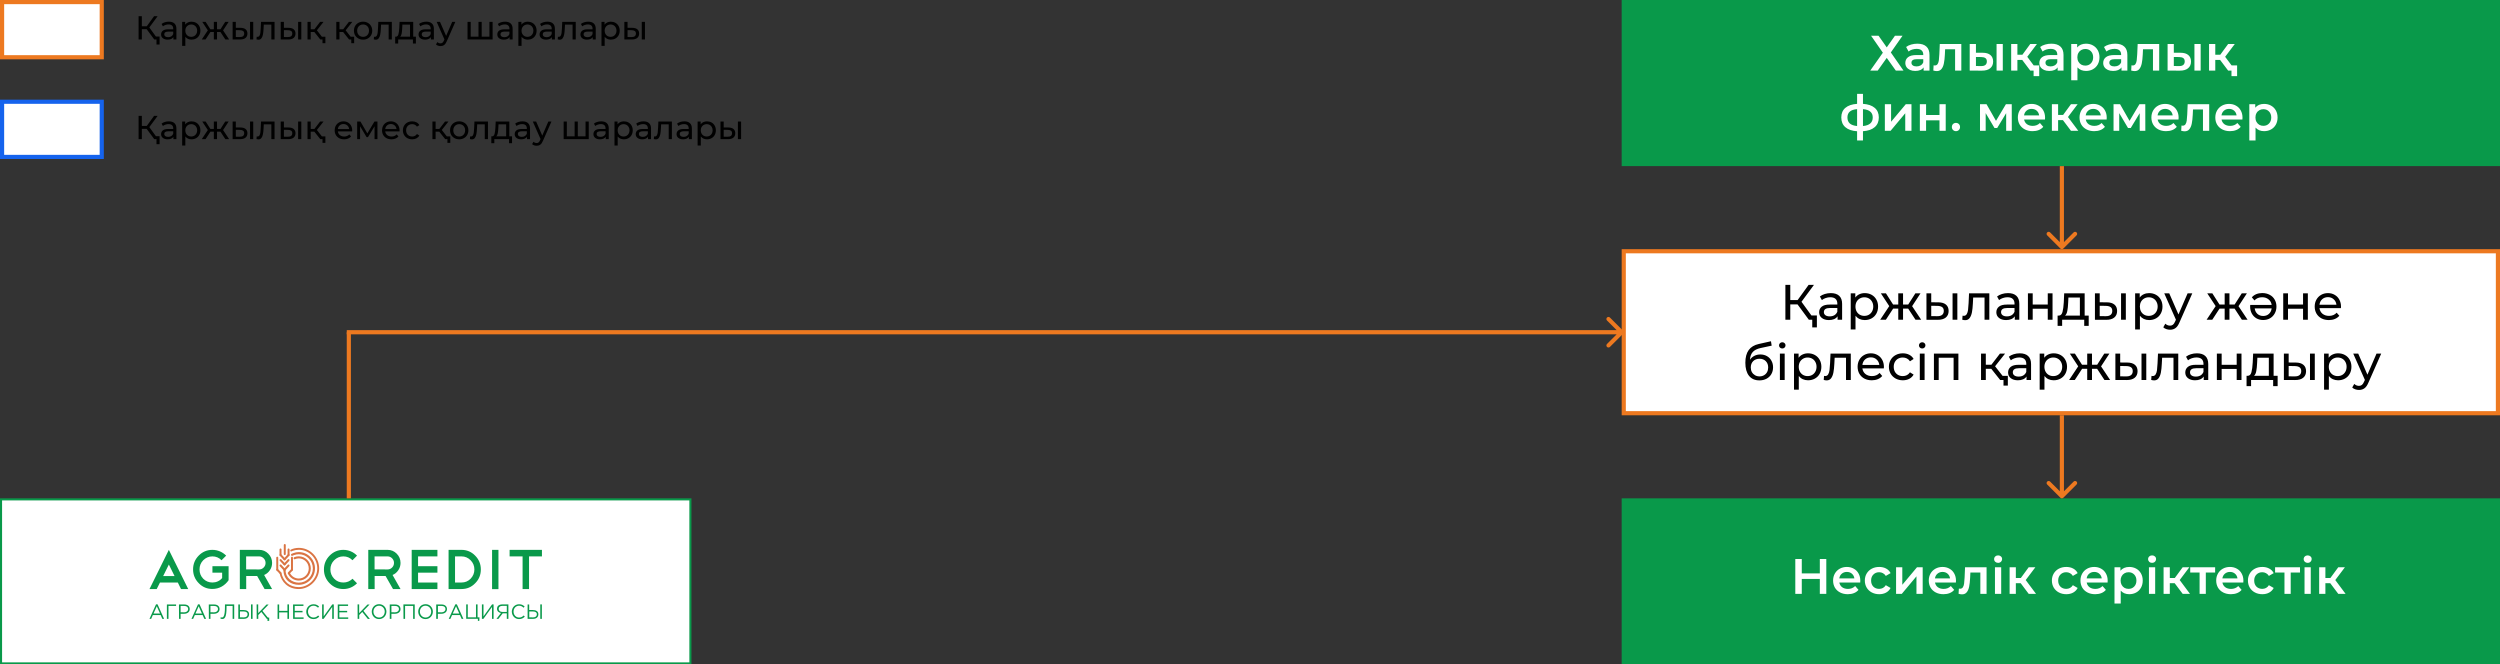 <svg width="1204" height="320" viewBox="0 0 1204 320" fill="none" xmlns="http://www.w3.org/2000/svg">
<rect x="0" y="0" width="1204" height="320" fill="#333333" stroke="none"/>
<rect x="781" width="423" height="80" fill="#09994A"/>
<path d="M904.696 17.2L908.656 22.816L912.616 17.2H916.264L910.624 25.264L916.72 34H913.024L908.656 27.88L904.312 34H900.712L906.784 25.384L901.096 17.2H904.696ZM923.411 21.04C925.299 21.04 926.739 21.496 927.731 22.408C928.739 23.304 929.243 24.664 929.243 26.488V34H926.411V32.44C926.043 33 925.515 33.432 924.827 33.736C924.155 34.024 923.339 34.168 922.379 34.168C921.419 34.168 920.579 34.008 919.859 33.688C919.139 33.352 918.579 32.896 918.179 32.32C917.795 31.728 917.603 31.064 917.603 30.328C917.603 29.176 918.027 28.256 918.875 27.568C919.739 26.864 921.091 26.512 922.931 26.512H926.243V26.32C926.243 25.424 925.971 24.736 925.427 24.256C924.899 23.776 924.107 23.536 923.051 23.536C922.331 23.536 921.619 23.648 920.915 23.872C920.227 24.096 919.643 24.408 919.163 24.808L917.987 22.624C918.659 22.112 919.467 21.72 920.411 21.448C921.355 21.176 922.355 21.04 923.411 21.04ZM923.003 31.984C923.755 31.984 924.419 31.816 924.995 31.48C925.587 31.128 926.003 30.632 926.243 29.992V28.504H923.147C921.419 28.504 920.555 29.072 920.555 30.208C920.555 30.752 920.771 31.184 921.203 31.504C921.635 31.824 922.235 31.984 923.003 31.984ZM944.571 21.184V34H941.571V23.728H936.771L936.651 26.272C936.571 27.968 936.411 29.392 936.171 30.544C935.947 31.68 935.555 32.584 934.995 33.256C934.451 33.912 933.699 34.24 932.739 34.24C932.291 34.24 931.739 34.152 931.083 33.976L931.227 31.456C931.451 31.504 931.643 31.528 931.803 31.528C932.411 31.528 932.867 31.288 933.171 30.808C933.475 30.312 933.667 29.728 933.747 29.056C933.843 28.368 933.923 27.392 933.987 26.128L934.203 21.184H944.571ZM954.851 25.408C956.483 25.408 957.731 25.776 958.595 26.512C959.459 27.248 959.891 28.288 959.891 29.632C959.891 31.04 959.411 32.128 958.451 32.896C957.507 33.664 956.163 34.04 954.419 34.024L948.611 34V21.184H951.611V25.384L954.851 25.408ZM961.547 21.184H964.547V34H961.547V21.184ZM954.155 31.816C955.035 31.832 955.707 31.648 956.171 31.264C956.635 30.88 956.867 30.32 956.867 29.584C956.867 28.864 956.643 28.336 956.195 28C955.747 27.664 955.067 27.488 954.155 27.472L951.611 27.448V31.792L954.155 31.816ZM973.908 28.864H971.58V34H968.58V21.184H971.58V26.368H973.98L977.772 21.184H980.988L976.332 27.352L981.3 34H977.772L973.908 28.864ZM982.092 31.504V36.664H979.38V34H977.772V31.504H982.092ZM987.958 21.04C989.846 21.04 991.286 21.496 992.278 22.408C993.286 23.304 993.79 24.664 993.79 26.488V34H990.958V32.44C990.59 33 990.062 33.432 989.374 33.736C988.702 34.024 987.886 34.168 986.926 34.168C985.966 34.168 985.126 34.008 984.406 33.688C983.686 33.352 983.126 32.896 982.726 32.32C982.342 31.728 982.15 31.064 982.15 30.328C982.15 29.176 982.574 28.256 983.422 27.568C984.286 26.864 985.638 26.512 987.478 26.512H990.79V26.32C990.79 25.424 990.518 24.736 989.974 24.256C989.446 23.776 988.654 23.536 987.598 23.536C986.878 23.536 986.166 23.648 985.462 23.872C984.774 24.096 984.19 24.408 983.71 24.808L982.534 22.624C983.206 22.112 984.014 21.72 984.958 21.448C985.902 21.176 986.902 21.04 987.958 21.04ZM987.55 31.984C988.302 31.984 988.966 31.816 989.542 31.48C990.134 31.128 990.55 30.632 990.79 29.992V28.504H987.694C985.966 28.504 985.102 29.072 985.102 30.208C985.102 30.752 985.318 31.184 985.75 31.504C986.182 31.824 986.782 31.984 987.55 31.984ZM1004.61 21.04C1005.85 21.04 1006.97 21.312 1007.94 21.856C1008.93 22.4 1009.71 23.168 1010.27 24.16C1010.83 25.152 1011.11 26.296 1011.11 27.592C1011.11 28.888 1010.83 30.04 1010.27 31.048C1009.71 32.04 1008.93 32.808 1007.94 33.352C1006.97 33.896 1005.85 34.168 1004.61 34.168C1002.88 34.168 1001.51 33.592 1000.5 32.44V38.656H997.502V21.184H1000.36V22.864C1000.85 22.256 1001.46 21.8 1002.18 21.496C1002.92 21.192 1003.73 21.04 1004.61 21.04ZM1004.27 31.6C1005.37 31.6 1006.28 31.232 1006.98 30.496C1007.7 29.76 1008.06 28.792 1008.06 27.592C1008.06 26.392 1007.7 25.424 1006.98 24.688C1006.28 23.952 1005.37 23.584 1004.27 23.584C1003.55 23.584 1002.9 23.752 1002.33 24.088C1001.75 24.408 1001.29 24.872 1000.96 25.48C1000.62 26.088 1000.45 26.792 1000.45 27.592C1000.45 28.392 1000.62 29.096 1000.96 29.704C1001.29 30.312 1001.75 30.784 1002.33 31.12C1002.9 31.44 1003.55 31.6 1004.27 31.6ZM1018.71 21.04C1020.6 21.04 1022.04 21.496 1023.03 22.408C1024.04 23.304 1024.54 24.664 1024.54 26.488V34H1021.71V32.44C1021.34 33 1020.81 33.432 1020.12 33.736C1019.45 34.024 1018.64 34.168 1017.68 34.168C1016.72 34.168 1015.88 34.008 1015.16 33.688C1014.44 33.352 1013.88 32.896 1013.48 32.32C1013.09 31.728 1012.9 31.064 1012.9 30.328C1012.9 29.176 1013.32 28.256 1014.17 27.568C1015.04 26.864 1016.39 26.512 1018.23 26.512H1021.54V26.32C1021.54 25.424 1021.27 24.736 1020.72 24.256C1020.2 23.776 1019.4 23.536 1018.35 23.536C1017.63 23.536 1016.92 23.648 1016.21 23.872C1015.52 24.096 1014.94 24.408 1014.46 24.808L1013.28 22.624C1013.96 22.112 1014.76 21.72 1015.71 21.448C1016.65 21.176 1017.65 21.04 1018.71 21.04ZM1018.3 31.984C1019.05 31.984 1019.72 31.816 1020.29 31.48C1020.88 31.128 1021.3 30.632 1021.54 29.992V28.504H1018.44C1016.72 28.504 1015.85 29.072 1015.85 30.208C1015.85 30.752 1016.07 31.184 1016.5 31.504C1016.93 31.824 1017.53 31.984 1018.3 31.984ZM1039.87 21.184V34H1036.87V23.728H1032.07L1031.95 26.272C1031.87 27.968 1031.71 29.392 1031.47 30.544C1031.24 31.68 1030.85 32.584 1030.29 33.256C1029.75 33.912 1029 34.24 1028.04 34.24C1027.59 34.24 1027.04 34.152 1026.38 33.976L1026.52 31.456C1026.75 31.504 1026.94 31.528 1027.1 31.528C1027.71 31.528 1028.16 31.288 1028.47 30.808C1028.77 30.312 1028.96 29.728 1029.04 29.056C1029.14 28.368 1029.22 27.392 1029.28 26.128L1029.5 21.184H1039.87ZM1050.15 25.408C1051.78 25.408 1053.03 25.776 1053.89 26.512C1054.76 27.248 1055.19 28.288 1055.19 29.632C1055.19 31.04 1054.71 32.128 1053.75 32.896C1052.8 33.664 1051.46 34.04 1049.72 34.024L1043.91 34V21.184H1046.91V25.384L1050.15 25.408ZM1056.84 21.184H1059.84V34H1056.84V21.184ZM1049.45 31.816C1050.33 31.832 1051 31.648 1051.47 31.264C1051.93 30.88 1052.16 30.32 1052.16 29.584C1052.16 28.864 1051.94 28.336 1051.49 28C1051.04 27.664 1050.36 27.488 1049.45 27.472L1046.91 27.448V31.792L1049.45 31.816ZM1069.2 28.864H1066.88V34H1063.88V21.184H1066.88V26.368H1069.28L1073.07 21.184H1076.28L1071.63 27.352L1076.6 34H1073.07L1069.2 28.864ZM1077.39 31.504V36.664H1074.68V34H1073.07V31.504H1077.39ZM904.84 56.568C904.84 58.552 904.176 60.112 902.848 61.248C901.536 62.384 899.656 63.032 897.208 63.192V67.656H894.376V63.216C891.928 63.056 890.048 62.408 888.736 61.272C887.424 60.136 886.768 58.568 886.768 56.568C886.768 54.584 887.424 53.04 888.736 51.936C890.048 50.816 891.928 50.176 894.376 50.016V45.192H897.208V50.016C899.656 50.176 901.536 50.816 902.848 51.936C904.176 53.056 904.84 54.6 904.84 56.568ZM889.72 56.568C889.72 57.8 890.096 58.76 890.848 59.448C891.616 60.136 892.792 60.552 894.376 60.696V52.56C892.792 52.688 891.616 53.088 890.848 53.76C890.096 54.432 889.72 55.368 889.72 56.568ZM897.208 60.696C900.344 60.408 901.912 59.032 901.912 56.568C901.912 55.352 901.52 54.416 900.736 53.76C899.968 53.088 898.792 52.688 897.208 52.56V60.696ZM907.748 50.184H910.748V58.632L917.828 50.184H920.564V63H917.564V54.552L910.508 63H907.748V50.184ZM924.6 50.184H927.6V55.392H934.056V50.184H937.056V63H934.056V57.936H927.6V63H924.6V50.184ZM941.988 63.168C941.444 63.168 940.98 62.984 940.596 62.616C940.212 62.232 940.02 61.752 940.02 61.176C940.02 60.584 940.204 60.104 940.572 59.736C940.956 59.368 941.428 59.184 941.988 59.184C942.548 59.184 943.012 59.368 943.38 59.736C943.764 60.104 943.956 60.584 943.956 61.176C943.956 61.752 943.764 62.232 943.38 62.616C942.996 62.984 942.532 63.168 941.988 63.168ZM966.168 63V54.504L961.848 61.656H960.552L956.304 54.48V63H953.568V50.184H956.712L961.272 58.2L966.048 50.184H968.856L968.88 63H966.168ZM984.904 56.664C984.904 56.872 984.888 57.168 984.856 57.552H974.8C974.976 58.496 975.432 59.248 976.168 59.808C976.92 60.352 977.848 60.624 978.952 60.624C980.36 60.624 981.52 60.16 982.432 59.232L984.04 61.08C983.464 61.768 982.736 62.288 981.856 62.64C980.976 62.992 979.984 63.168 978.88 63.168C977.472 63.168 976.232 62.888 975.16 62.328C974.088 61.768 973.256 60.992 972.664 60C972.088 58.992 971.8 57.856 971.8 56.592C971.8 55.344 972.08 54.224 972.64 53.232C973.216 52.224 974.008 51.44 975.016 50.88C976.024 50.32 977.16 50.04 978.424 50.04C979.672 50.04 980.784 50.32 981.76 50.88C982.752 51.424 983.52 52.2 984.064 53.208C984.624 54.2 984.904 55.352 984.904 56.664ZM978.424 52.44C977.464 52.44 976.648 52.728 975.976 53.304C975.32 53.864 974.92 54.616 974.776 55.56H982.048C981.92 54.632 981.528 53.88 980.872 53.304C980.216 52.728 979.4 52.44 978.424 52.44ZM993.514 57.864H991.186V63H988.186V50.184H991.186V55.368H993.586L997.378 50.184H1000.59L995.938 56.352L1000.91 63H997.378L993.514 57.864ZM1014.6 56.664C1014.6 56.872 1014.58 57.168 1014.55 57.552H1004.5C1004.67 58.496 1005.13 59.248 1005.86 59.808C1006.62 60.352 1007.54 60.624 1008.65 60.624C1010.06 60.624 1011.22 60.16 1012.13 59.232L1013.74 61.08C1013.16 61.768 1012.43 62.288 1011.55 62.64C1010.67 62.992 1009.68 63.168 1008.58 63.168C1007.17 63.168 1005.93 62.888 1004.86 62.328C1003.78 61.768 1002.95 60.992 1002.36 60C1001.78 58.992 1001.5 57.856 1001.5 56.592C1001.5 55.344 1001.78 54.224 1002.34 53.232C1002.91 52.224 1003.7 51.44 1004.71 50.88C1005.72 50.32 1006.86 50.04 1008.12 50.04C1009.37 50.04 1010.48 50.32 1011.46 50.88C1012.45 51.424 1013.22 52.2 1013.76 53.208C1014.32 54.2 1014.6 55.352 1014.6 56.664ZM1008.12 52.44C1007.16 52.44 1006.34 52.728 1005.67 53.304C1005.02 53.864 1004.62 54.616 1004.47 55.56H1011.74C1011.62 54.632 1011.22 53.88 1010.57 53.304C1009.91 52.728 1009.1 52.44 1008.12 52.44ZM1030.48 63V54.504L1026.16 61.656H1024.86L1020.62 54.48V63H1017.88V50.184H1021.02L1025.58 58.2L1030.36 50.184H1033.17L1033.19 63H1030.48ZM1049.22 56.664C1049.22 56.872 1049.2 57.168 1049.17 57.552H1039.11C1039.29 58.496 1039.74 59.248 1040.48 59.808C1041.23 60.352 1042.16 60.624 1043.26 60.624C1044.67 60.624 1045.83 60.16 1046.74 59.232L1048.35 61.08C1047.78 61.768 1047.05 62.288 1046.17 62.64C1045.29 62.992 1044.3 63.168 1043.19 63.168C1041.78 63.168 1040.54 62.888 1039.47 62.328C1038.4 61.768 1037.57 60.992 1036.98 60C1036.4 58.992 1036.11 57.856 1036.11 56.592C1036.11 55.344 1036.39 54.224 1036.95 53.232C1037.53 52.224 1038.32 51.44 1039.33 50.88C1040.34 50.32 1041.47 50.04 1042.74 50.04C1043.98 50.04 1045.1 50.32 1046.07 50.88C1047.06 51.424 1047.83 52.2 1048.38 53.208C1048.94 54.2 1049.22 55.352 1049.22 56.664ZM1042.74 52.44C1041.78 52.44 1040.96 52.728 1040.29 53.304C1039.63 53.864 1039.23 54.616 1039.09 55.56H1046.36C1046.23 54.632 1045.84 53.88 1045.18 53.304C1044.53 52.728 1043.71 52.44 1042.74 52.44ZM1063.95 50.184V63H1060.95V52.728H1056.15L1056.03 55.272C1055.95 56.968 1055.79 58.392 1055.55 59.544C1055.33 60.68 1054.93 61.584 1054.37 62.256C1053.83 62.912 1053.08 63.24 1052.12 63.24C1051.67 63.24 1051.12 63.152 1050.46 62.976L1050.61 60.456C1050.83 60.504 1051.02 60.528 1051.18 60.528C1051.79 60.528 1052.25 60.288 1052.55 59.808C1052.85 59.312 1053.05 58.728 1053.13 58.056C1053.22 57.368 1053.3 56.392 1053.37 55.128L1053.58 50.184H1063.95ZM1079.99 56.664C1079.99 56.872 1079.97 57.168 1079.94 57.552H1069.89C1070.06 58.496 1070.52 59.248 1071.25 59.808C1072.01 60.352 1072.93 60.624 1074.04 60.624C1075.45 60.624 1076.61 60.16 1077.52 59.232L1079.13 61.08C1078.55 61.768 1077.82 62.288 1076.94 62.64C1076.06 62.992 1075.07 63.168 1073.97 63.168C1072.56 63.168 1071.32 62.888 1070.25 62.328C1069.17 61.768 1068.34 60.992 1067.75 60C1067.17 58.992 1066.89 57.856 1066.89 56.592C1066.89 55.344 1067.17 54.224 1067.73 53.232C1068.3 52.224 1069.09 51.44 1070.1 50.88C1071.11 50.32 1072.25 50.04 1073.51 50.04C1074.76 50.04 1075.87 50.32 1076.85 50.88C1077.84 51.424 1078.61 52.2 1079.15 53.208C1079.71 54.2 1079.99 55.352 1079.99 56.664ZM1073.51 52.44C1072.55 52.44 1071.73 52.728 1071.06 53.304C1070.41 53.864 1070.01 54.616 1069.86 55.56H1077.13C1077.01 54.632 1076.61 53.88 1075.96 53.304C1075.3 52.728 1074.49 52.44 1073.51 52.44ZM1090.38 50.04C1091.62 50.04 1092.74 50.312 1093.71 50.856C1094.7 51.4 1095.48 52.168 1096.04 53.16C1096.6 54.152 1096.88 55.296 1096.88 56.592C1096.88 57.888 1096.6 59.04 1096.04 60.048C1095.48 61.04 1094.7 61.808 1093.71 62.352C1092.74 62.896 1091.62 63.168 1090.38 63.168C1088.65 63.168 1087.28 62.592 1086.27 61.44V67.656H1083.27V50.184H1086.13V51.864C1086.62 51.256 1087.23 50.8 1087.95 50.496C1088.69 50.192 1089.5 50.04 1090.38 50.04ZM1090.04 60.6C1091.14 60.6 1092.05 60.232 1092.75 59.496C1093.47 58.76 1093.83 57.792 1093.83 56.592C1093.83 55.392 1093.47 54.424 1092.75 53.688C1092.05 52.952 1091.14 52.584 1090.04 52.584C1089.32 52.584 1088.67 52.752 1088.1 53.088C1087.52 53.408 1087.06 53.872 1086.73 54.48C1086.39 55.088 1086.22 55.792 1086.22 56.592C1086.22 57.392 1086.39 58.096 1086.73 58.704C1087.06 59.312 1087.52 59.784 1088.1 60.12C1088.67 60.44 1089.32 60.6 1090.04 60.6Z" fill="white"/>
<rect x="782" y="121" width="421" height="78" fill="white" stroke="#ED7920" stroke-width="2"/>
<path d="M865.699 146.608H862.195V154H859.843V137.2H862.195V144.496H865.747L871.027 137.2H873.595L867.595 145.336L873.883 154H871.147L865.699 146.608ZM875.011 151.912V157.672H872.779V154H871.147V151.912H875.011ZM881.713 141.16C883.473 141.16 884.817 141.592 885.745 142.456C886.689 143.32 887.161 144.608 887.161 146.32V154H884.977V152.32C884.593 152.912 884.041 153.368 883.321 153.688C882.617 153.992 881.777 154.144 880.801 154.144C879.377 154.144 878.233 153.8 877.369 153.112C876.521 152.424 876.097 151.52 876.097 150.4C876.097 149.28 876.505 148.384 877.321 147.712C878.137 147.024 879.433 146.68 881.209 146.68H884.857V146.224C884.857 145.232 884.569 144.472 883.993 143.944C883.417 143.416 882.569 143.152 881.449 143.152C880.697 143.152 879.961 143.28 879.241 143.536C878.521 143.776 877.913 144.104 877.417 144.52L876.457 142.792C877.113 142.264 877.897 141.864 878.809 141.592C879.721 141.304 880.689 141.16 881.713 141.16ZM881.185 152.368C882.065 152.368 882.825 152.176 883.465 151.792C884.105 151.392 884.569 150.832 884.857 150.112V148.336H881.305C879.353 148.336 878.377 148.992 878.377 150.304C878.377 150.944 878.625 151.448 879.121 151.816C879.617 152.184 880.305 152.368 881.185 152.368ZM898.054 141.16C899.286 141.16 900.39 141.432 901.366 141.976C902.342 142.52 903.102 143.28 903.646 144.256C904.206 145.232 904.486 146.36 904.486 147.64C904.486 148.92 904.206 150.056 903.646 151.048C903.102 152.024 902.342 152.784 901.366 153.328C900.39 153.872 899.286 154.144 898.054 154.144C897.142 154.144 896.302 153.968 895.534 153.616C894.782 153.264 894.142 152.752 893.614 152.08V158.656H891.31V141.28H893.518V143.296C894.03 142.592 894.678 142.064 895.462 141.712C896.246 141.344 897.11 141.16 898.054 141.16ZM897.862 152.128C898.678 152.128 899.406 151.944 900.046 151.576C900.702 151.192 901.214 150.664 901.582 149.992C901.966 149.304 902.158 148.52 902.158 147.64C902.158 146.76 901.966 145.984 901.582 145.312C901.214 144.624 900.702 144.096 900.046 143.728C899.406 143.36 898.678 143.176 897.862 143.176C897.062 143.176 896.334 143.368 895.678 143.752C895.038 144.12 894.526 144.64 894.142 145.312C893.774 145.984 893.59 146.76 893.59 147.64C893.59 148.52 893.774 149.304 894.142 149.992C894.51 150.664 895.022 151.192 895.678 151.576C896.334 151.944 897.062 152.128 897.862 152.128ZM918.98 148.624H916.508V154H914.204V148.624H911.732L908.228 154H905.492L909.86 147.424L905.828 141.28H908.276L911.708 146.656H914.204V141.28H916.508V146.656H919.004L922.436 141.28H924.908L920.876 147.448L925.244 154H922.508L918.98 148.624ZM933.515 145.6C935.115 145.616 936.339 145.984 937.187 146.704C938.035 147.424 938.459 148.44 938.459 149.752C938.459 151.128 937.995 152.192 937.067 152.944C936.155 153.68 934.843 154.04 933.131 154.024L927.779 154V141.28H930.083V145.576L933.515 145.6ZM940.355 141.28H942.659V154H940.355V141.28ZM932.963 152.272C934.003 152.288 934.787 152.08 935.315 151.648C935.859 151.216 936.131 150.576 936.131 149.728C936.131 148.896 935.867 148.288 935.339 147.904C934.811 147.52 934.019 147.32 932.963 147.304L930.083 147.256V152.248L932.963 152.272ZM958.058 141.28V154H955.754V143.296H950.282L950.138 146.128C950.058 147.84 949.906 149.272 949.682 150.424C949.458 151.56 949.09 152.472 948.578 153.16C948.066 153.848 947.354 154.192 946.442 154.192C946.026 154.192 945.554 154.12 945.026 153.976L945.17 152.032C945.378 152.08 945.57 152.104 945.746 152.104C946.386 152.104 946.866 151.824 947.186 151.264C947.506 150.704 947.714 150.04 947.81 149.272C947.906 148.504 947.994 147.408 948.074 145.984L948.29 141.28H958.058ZM967.049 141.16C968.809 141.16 970.153 141.592 971.081 142.456C972.025 143.32 972.497 144.608 972.497 146.32V154H970.313V152.32C969.929 152.912 969.377 153.368 968.657 153.688C967.953 153.992 967.113 154.144 966.137 154.144C964.713 154.144 963.569 153.8 962.705 153.112C961.857 152.424 961.433 151.52 961.433 150.4C961.433 149.28 961.841 148.384 962.657 147.712C963.473 147.024 964.769 146.68 966.545 146.68H970.193V146.224C970.193 145.232 969.905 144.472 969.329 143.944C968.753 143.416 967.905 143.152 966.785 143.152C966.033 143.152 965.297 143.28 964.577 143.536C963.857 143.776 963.249 144.104 962.753 144.52L961.793 142.792C962.449 142.264 963.233 141.864 964.145 141.592C965.057 141.304 966.025 141.16 967.049 141.16ZM966.521 152.368C967.401 152.368 968.161 152.176 968.801 151.792C969.441 151.392 969.905 150.832 970.193 150.112V148.336H966.641C964.689 148.336 963.713 148.992 963.713 150.304C963.713 150.944 963.961 151.448 964.457 151.816C964.953 152.184 965.641 152.368 966.521 152.368ZM976.646 141.28H978.95V146.68H986.198V141.28H988.502V154H986.198V148.672H978.95V154H976.646V141.28ZM1005.92 151.984V156.952H1003.76V154H993.126V156.952H990.942V151.984H991.614C992.43 151.936 992.99 151.36 993.294 150.256C993.598 149.152 993.806 147.592 993.918 145.576L994.11 141.28H1003.97V151.984H1005.92ZM996.03 145.744C995.966 147.344 995.83 148.672 995.622 149.728C995.43 150.768 995.07 151.52 994.542 151.984H1001.67V143.296H996.15L996.03 145.744ZM1014.66 145.6C1016.26 145.616 1017.48 145.984 1018.33 146.704C1019.18 147.424 1019.6 148.44 1019.6 149.752C1019.6 151.128 1019.14 152.192 1018.21 152.944C1017.3 153.68 1015.98 154.04 1014.27 154.024L1008.92 154V141.28H1011.22V145.576L1014.66 145.6ZM1021.5 141.28H1023.8V154H1021.5V141.28ZM1014.1 152.272C1015.14 152.288 1015.93 152.08 1016.46 151.648C1017 151.216 1017.27 150.576 1017.27 149.728C1017.27 148.896 1017.01 148.288 1016.48 147.904C1015.95 147.52 1015.16 147.32 1014.1 147.304L1011.22 147.256V152.248L1014.1 152.272ZM1035.02 141.16C1036.25 141.16 1037.36 141.432 1038.33 141.976C1039.31 142.52 1040.07 143.28 1040.61 144.256C1041.17 145.232 1041.45 146.36 1041.45 147.64C1041.45 148.92 1041.17 150.056 1040.61 151.048C1040.07 152.024 1039.31 152.784 1038.33 153.328C1037.36 153.872 1036.25 154.144 1035.02 154.144C1034.11 154.144 1033.27 153.968 1032.5 153.616C1031.75 153.264 1031.11 152.752 1030.58 152.08V158.656H1028.28V141.28H1030.49V143.296C1031 142.592 1031.65 142.064 1032.43 141.712C1033.21 141.344 1034.08 141.16 1035.02 141.16ZM1034.83 152.128C1035.65 152.128 1036.37 151.944 1037.01 151.576C1037.67 151.192 1038.18 150.664 1038.55 149.992C1038.93 149.304 1039.13 148.52 1039.13 147.64C1039.13 146.76 1038.93 145.984 1038.55 145.312C1038.18 144.624 1037.67 144.096 1037.01 143.728C1036.37 143.36 1035.65 143.176 1034.83 143.176C1034.03 143.176 1033.3 143.368 1032.65 143.752C1032.01 144.12 1031.49 144.64 1031.11 145.312C1030.74 145.984 1030.56 146.76 1030.56 147.64C1030.56 148.52 1030.74 149.304 1031.11 149.992C1031.48 150.664 1031.99 151.192 1032.65 151.576C1033.3 151.944 1034.03 152.128 1034.83 152.128ZM1055.8 141.28L1049.63 155.272C1049.09 156.568 1048.45 157.48 1047.71 158.008C1046.99 158.536 1046.12 158.8 1045.1 158.8C1044.47 158.8 1043.87 158.696 1043.27 158.488C1042.7 158.296 1042.22 158.008 1041.83 157.624L1042.82 155.896C1043.47 156.52 1044.23 156.832 1045.1 156.832C1045.66 156.832 1046.12 156.68 1046.49 156.376C1046.87 156.088 1047.22 155.584 1047.52 154.864L1047.93 153.976L1042.31 141.28H1044.71L1049.15 151.456L1053.55 141.28H1055.8ZM1076.18 148.624H1073.7V154H1071.4V148.624H1068.93L1065.42 154H1062.69L1067.06 147.424L1063.02 141.28H1065.47L1068.9 146.656H1071.4V141.28H1073.7V146.656H1076.2L1079.63 141.28H1082.1L1078.07 147.448L1082.44 154H1079.7L1076.18 148.624ZM1089.5 141.136C1090.84 141.136 1092.03 141.416 1093.07 141.976C1094.11 142.52 1094.91 143.288 1095.47 144.28C1096.05 145.272 1096.34 146.392 1096.34 147.64C1096.34 148.872 1096.06 149.984 1095.5 150.976C1094.95 151.968 1094.19 152.744 1093.22 153.304C1092.26 153.848 1091.17 154.12 1089.95 154.12C1088.74 154.12 1087.65 153.848 1086.69 153.304C1085.74 152.744 1085 151.968 1084.46 150.976C1083.93 149.984 1083.66 148.848 1083.66 147.568C1083.66 147.392 1083.68 147.16 1083.71 146.872H1094.03C1093.89 145.752 1093.39 144.856 1092.54 144.184C1091.71 143.496 1090.67 143.152 1089.42 143.152C1087.9 143.152 1086.68 143.664 1085.75 144.688L1084.48 143.2C1085.06 142.528 1085.77 142.016 1086.62 141.664C1087.48 141.312 1088.44 141.136 1089.5 141.136ZM1089.95 152.176C1091.06 152.176 1091.98 151.84 1092.71 151.168C1093.46 150.496 1093.9 149.616 1094.03 148.528H1085.87C1086 149.6 1086.43 150.48 1087.17 151.168C1087.92 151.84 1088.85 152.176 1089.95 152.176ZM1099.6 141.28H1101.9V146.68H1109.15V141.28H1111.46V154H1109.15V148.672H1101.9V154H1099.6V141.28ZM1127.43 147.712C1127.43 147.888 1127.42 148.12 1127.38 148.408H1117.06C1117.21 149.528 1117.7 150.432 1118.53 151.12C1119.38 151.792 1120.42 152.128 1121.67 152.128C1123.19 152.128 1124.42 151.616 1125.34 150.592L1126.62 152.08C1126.04 152.752 1125.32 153.264 1124.46 153.616C1123.61 153.968 1122.66 154.144 1121.6 154.144C1120.26 154.144 1119.06 153.872 1118.02 153.328C1116.98 152.768 1116.18 151.992 1115.6 151C1115.04 150.008 1114.76 148.888 1114.76 147.64C1114.76 146.408 1115.03 145.296 1115.58 144.304C1116.14 143.312 1116.9 142.544 1117.86 142C1118.83 141.44 1119.93 141.16 1121.14 141.16C1122.36 141.16 1123.44 141.44 1124.38 142C1125.34 142.544 1126.09 143.312 1126.62 144.304C1127.16 145.296 1127.43 146.432 1127.43 147.712ZM1121.14 143.104C1120.04 143.104 1119.11 143.44 1118.36 144.112C1117.62 144.784 1117.19 145.664 1117.06 146.752H1125.22C1125.1 145.68 1124.66 144.808 1123.9 144.136C1123.17 143.448 1122.25 143.104 1121.14 143.104ZM847.786 170.712C848.97 170.712 850.026 170.976 850.954 171.504C851.882 172.032 852.602 172.768 853.114 173.712C853.642 174.64 853.906 175.704 853.906 176.904C853.906 178.136 853.626 179.232 853.066 180.192C852.522 181.136 851.746 181.872 850.738 182.4C849.746 182.928 848.61 183.192 847.33 183.192C845.17 183.192 843.498 182.456 842.314 180.984C841.146 179.496 840.562 177.408 840.562 174.72C840.562 172.112 841.098 170.072 842.17 168.6C843.242 167.112 844.882 166.128 847.09 165.648L852.898 164.352L853.234 166.464L847.882 167.616C846.218 167.984 844.978 168.608 844.162 169.488C843.346 170.368 842.882 171.632 842.77 173.28C843.314 172.464 844.018 171.832 844.882 171.384C845.746 170.936 846.714 170.712 847.786 170.712ZM847.378 181.272C848.194 181.272 848.914 181.088 849.538 180.72C850.178 180.352 850.674 179.848 851.026 179.208C851.378 178.552 851.554 177.808 851.554 176.976C851.554 175.712 851.17 174.696 850.402 173.928C849.634 173.16 848.626 172.776 847.378 172.776C846.13 172.776 845.114 173.16 844.33 173.928C843.562 174.696 843.178 175.712 843.178 176.976C843.178 177.808 843.354 178.552 843.706 179.208C844.074 179.848 844.578 180.352 845.218 180.72C845.858 181.088 846.578 181.272 847.378 181.272ZM857.197 170.28H859.501V183H857.197V170.28ZM858.349 167.832C857.901 167.832 857.525 167.688 857.221 167.4C856.933 167.112 856.789 166.76 856.789 166.344C856.789 165.928 856.933 165.576 857.221 165.288C857.525 164.984 857.901 164.832 858.349 164.832C858.797 164.832 859.165 164.976 859.453 165.264C859.757 165.536 859.909 165.88 859.909 166.296C859.909 166.728 859.757 167.096 859.453 167.4C859.165 167.688 858.797 167.832 858.349 167.832ZM870.738 170.16C871.97 170.16 873.074 170.432 874.05 170.976C875.026 171.52 875.786 172.28 876.33 173.256C876.89 174.232 877.17 175.36 877.17 176.64C877.17 177.92 876.89 179.056 876.33 180.048C875.786 181.024 875.026 181.784 874.05 182.328C873.074 182.872 871.97 183.144 870.738 183.144C869.826 183.144 868.986 182.968 868.218 182.616C867.466 182.264 866.826 181.752 866.298 181.08V187.656H863.994V170.28H866.202V172.296C866.714 171.592 867.362 171.064 868.146 170.712C868.93 170.344 869.794 170.16 870.738 170.16ZM870.546 181.128C871.362 181.128 872.09 180.944 872.73 180.576C873.386 180.192 873.898 179.664 874.266 178.992C874.65 178.304 874.842 177.52 874.842 176.64C874.842 175.76 874.65 174.984 874.266 174.312C873.898 173.624 873.386 173.096 872.73 172.728C872.09 172.36 871.362 172.176 870.546 172.176C869.746 172.176 869.018 172.368 868.362 172.752C867.722 173.12 867.21 173.64 866.826 174.312C866.458 174.984 866.274 175.76 866.274 176.64C866.274 177.52 866.458 178.304 866.826 178.992C867.194 179.664 867.706 180.192 868.362 180.576C869.018 180.944 869.746 181.128 870.546 181.128ZM891.343 170.28V183H889.039V172.296H883.567L883.423 175.128C883.343 176.84 883.191 178.272 882.967 179.424C882.743 180.56 882.375 181.472 881.863 182.16C881.351 182.848 880.639 183.192 879.727 183.192C879.311 183.192 878.839 183.12 878.311 182.976L878.455 181.032C878.663 181.08 878.855 181.104 879.031 181.104C879.671 181.104 880.151 180.824 880.471 180.264C880.791 179.704 880.999 179.04 881.095 178.272C881.191 177.504 881.279 176.408 881.359 174.984L881.575 170.28H891.343ZM907.294 176.712C907.294 176.888 907.278 177.12 907.246 177.408H896.926C897.07 178.528 897.558 179.432 898.39 180.12C899.238 180.792 900.286 181.128 901.534 181.128C903.054 181.128 904.278 180.616 905.206 179.592L906.478 181.08C905.902 181.752 905.182 182.264 904.318 182.616C903.47 182.968 902.518 183.144 901.462 183.144C900.118 183.144 898.926 182.872 897.886 182.328C896.846 181.768 896.038 180.992 895.462 180C894.902 179.008 894.622 177.888 894.622 176.64C894.622 175.408 894.894 174.296 895.438 173.304C895.998 172.312 896.758 171.544 897.718 171C898.694 170.44 899.79 170.16 901.006 170.16C902.222 170.16 903.302 170.44 904.246 171C905.206 171.544 905.95 172.312 906.478 173.304C907.022 174.296 907.294 175.432 907.294 176.712ZM901.006 172.104C899.902 172.104 898.974 172.44 898.222 173.112C897.486 173.784 897.054 174.664 896.926 175.752H905.086C904.958 174.68 904.518 173.808 903.766 173.136C903.03 172.448 902.11 172.104 901.006 172.104ZM916.413 183.144C915.117 183.144 913.957 182.864 912.933 182.304C911.925 181.744 911.133 180.976 910.557 180C909.981 179.008 909.693 177.888 909.693 176.64C909.693 175.392 909.981 174.28 910.557 173.304C911.133 172.312 911.925 171.544 912.933 171C913.957 170.44 915.117 170.16 916.413 170.16C917.565 170.16 918.589 170.392 919.485 170.856C920.397 171.32 921.101 171.992 921.597 172.872L919.845 174C919.445 173.392 918.949 172.936 918.357 172.632C917.765 172.328 917.109 172.176 916.389 172.176C915.557 172.176 914.805 172.36 914.133 172.728C913.477 173.096 912.957 173.624 912.573 174.312C912.205 174.984 912.021 175.76 912.021 176.64C912.021 177.536 912.205 178.328 912.573 179.016C912.957 179.688 913.477 180.208 914.133 180.576C914.805 180.944 915.557 181.128 916.389 181.128C917.109 181.128 917.765 180.976 918.357 180.672C918.949 180.368 919.445 179.912 919.845 179.304L921.597 180.408C921.101 181.288 920.397 181.968 919.485 182.448C918.589 182.912 917.565 183.144 916.413 183.144ZM924.58 170.28H926.884V183H924.58V170.28ZM925.732 167.832C925.284 167.832 924.908 167.688 924.604 167.4C924.316 167.112 924.172 166.76 924.172 166.344C924.172 165.928 924.316 165.576 924.604 165.288C924.908 164.984 925.284 164.832 925.732 164.832C926.18 164.832 926.548 164.976 926.836 165.264C927.14 165.536 927.292 165.88 927.292 166.296C927.292 166.728 927.14 167.096 926.836 167.4C926.548 167.688 926.18 167.832 925.732 167.832ZM943.161 170.28V183H940.857V172.296H933.681V183H931.377V170.28H943.161ZM959.008 177.624H956.368V183H954.064V170.28H956.368V175.656H959.056L963.184 170.28H965.656L960.832 176.4L965.992 183H963.28L959.008 177.624ZM966.976 181.032V185.712H964.888V183H963.28V181.032H966.976ZM972.709 170.16C974.469 170.16 975.813 170.592 976.741 171.456C977.685 172.32 978.157 173.608 978.157 175.32V183H975.973V181.32C975.589 181.912 975.037 182.368 974.317 182.688C973.613 182.992 972.773 183.144 971.797 183.144C970.373 183.144 969.229 182.8 968.365 182.112C967.517 181.424 967.093 180.52 967.093 179.4C967.093 178.28 967.501 177.384 968.317 176.712C969.133 176.024 970.429 175.68 972.205 175.68H975.853V175.224C975.853 174.232 975.565 173.472 974.989 172.944C974.413 172.416 973.565 172.152 972.445 172.152C971.693 172.152 970.957 172.28 970.237 172.536C969.517 172.776 968.909 173.104 968.413 173.52L967.453 171.792C968.109 171.264 968.893 170.864 969.805 170.592C970.717 170.304 971.685 170.16 972.709 170.16ZM972.181 181.368C973.061 181.368 973.821 181.176 974.461 180.792C975.101 180.392 975.565 179.832 975.853 179.112V177.336H972.301C970.349 177.336 969.373 177.992 969.373 179.304C969.373 179.944 969.621 180.448 970.117 180.816C970.613 181.184 971.301 181.368 972.181 181.368ZM989.05 170.16C990.282 170.16 991.386 170.432 992.362 170.976C993.338 171.52 994.098 172.28 994.642 173.256C995.202 174.232 995.482 175.36 995.482 176.64C995.482 177.92 995.202 179.056 994.642 180.048C994.098 181.024 993.338 181.784 992.362 182.328C991.386 182.872 990.282 183.144 989.05 183.144C988.138 183.144 987.298 182.968 986.53 182.616C985.778 182.264 985.138 181.752 984.61 181.08V187.656H982.306V170.28H984.514V172.296C985.026 171.592 985.674 171.064 986.458 170.712C987.242 170.344 988.106 170.16 989.05 170.16ZM988.858 181.128C989.674 181.128 990.402 180.944 991.042 180.576C991.698 180.192 992.21 179.664 992.578 178.992C992.962 178.304 993.154 177.52 993.154 176.64C993.154 175.76 992.962 174.984 992.578 174.312C992.21 173.624 991.698 173.096 991.042 172.728C990.402 172.36 989.674 172.176 988.858 172.176C988.058 172.176 987.33 172.368 986.674 172.752C986.034 173.12 985.522 173.64 985.138 174.312C984.77 174.984 984.586 175.76 984.586 176.64C984.586 177.52 984.77 178.304 985.138 178.992C985.506 179.664 986.018 180.192 986.674 180.576C987.33 180.944 988.058 181.128 988.858 181.128ZM1009.98 177.624H1007.5V183H1005.2V177.624H1002.73L999.224 183H996.488L1000.86 176.424L996.824 170.28H999.272L1002.7 175.656H1005.2V170.28H1007.5V175.656H1010L1013.43 170.28H1015.9L1011.87 176.448L1016.24 183H1013.5L1009.98 177.624ZM1024.51 174.6C1026.11 174.616 1027.33 174.984 1028.18 175.704C1029.03 176.424 1029.45 177.44 1029.45 178.752C1029.45 180.128 1028.99 181.192 1028.06 181.944C1027.15 182.68 1025.84 183.04 1024.13 183.024L1018.77 183V170.28H1021.08V174.576L1024.51 174.6ZM1031.35 170.28H1033.65V183H1031.35V170.28ZM1023.96 181.272C1025 181.288 1025.78 181.08 1026.31 180.648C1026.85 180.216 1027.13 179.576 1027.13 178.728C1027.13 177.896 1026.86 177.288 1026.33 176.904C1025.81 176.52 1025.01 176.32 1023.96 176.304L1021.08 176.256V181.248L1023.96 181.272ZM1049.05 170.28V183H1046.75V172.296H1041.28L1041.13 175.128C1041.05 176.84 1040.9 178.272 1040.68 179.424C1040.45 180.56 1040.09 181.472 1039.57 182.16C1039.06 182.848 1038.35 183.192 1037.44 183.192C1037.02 183.192 1036.55 183.12 1036.02 182.976L1036.17 181.032C1036.37 181.08 1036.57 181.104 1036.74 181.104C1037.38 181.104 1037.86 180.824 1038.18 180.264C1038.5 179.704 1038.71 179.04 1038.81 178.272C1038.9 177.504 1038.99 176.408 1039.07 174.984L1039.29 170.28H1049.05ZM1058.05 170.16C1059.81 170.16 1061.15 170.592 1062.08 171.456C1063.02 172.32 1063.49 173.608 1063.49 175.32V183H1061.31V181.32C1060.93 181.912 1060.37 182.368 1059.65 182.688C1058.95 182.992 1058.11 183.144 1057.13 183.144C1055.71 183.144 1054.57 182.8 1053.7 182.112C1052.85 181.424 1052.43 180.52 1052.43 179.4C1052.43 178.28 1052.84 177.384 1053.65 176.712C1054.47 176.024 1055.77 175.68 1057.54 175.68H1061.19V175.224C1061.19 174.232 1060.9 173.472 1060.33 172.944C1059.75 172.416 1058.9 172.152 1057.78 172.152C1057.03 172.152 1056.29 172.28 1055.57 172.536C1054.85 172.776 1054.25 173.104 1053.75 173.52L1052.79 171.792C1053.45 171.264 1054.23 170.864 1055.14 170.592C1056.05 170.304 1057.02 170.16 1058.05 170.16ZM1057.52 181.368C1058.4 181.368 1059.16 181.176 1059.8 180.792C1060.44 180.392 1060.9 179.832 1061.19 179.112V177.336H1057.64C1055.69 177.336 1054.71 177.992 1054.71 179.304C1054.71 179.944 1054.96 180.448 1055.45 180.816C1055.95 181.184 1056.64 181.368 1057.52 181.368ZM1067.64 170.28H1069.95V175.68H1077.19V170.28H1079.5V183H1077.19V177.672H1069.95V183H1067.64V170.28ZM1096.91 180.984V185.952H1094.75V183H1084.12V185.952H1081.94V180.984H1082.61C1083.43 180.936 1083.99 180.36 1084.29 179.256C1084.59 178.152 1084.8 176.592 1084.91 174.576L1085.11 170.28H1094.97V180.984H1096.91ZM1087.03 174.744C1086.96 176.344 1086.83 177.672 1086.62 178.728C1086.43 179.768 1086.07 180.52 1085.54 180.984H1092.67V172.296H1087.15L1087.03 174.744ZM1105.65 174.6C1107.25 174.616 1108.48 174.984 1109.32 175.704C1110.17 176.424 1110.6 177.44 1110.6 178.752C1110.6 180.128 1110.13 181.192 1109.2 181.944C1108.29 182.68 1106.98 183.04 1105.27 183.024L1099.92 183V170.28H1102.22V174.576L1105.65 174.6ZM1112.49 170.28H1114.8V183H1112.49V170.28ZM1105.1 181.272C1106.14 181.288 1106.92 181.08 1107.45 180.648C1108 180.216 1108.27 179.576 1108.27 178.728C1108.27 177.896 1108 177.288 1107.48 176.904C1106.95 176.52 1106.16 176.32 1105.1 176.304L1102.22 176.256V181.248L1105.1 181.272ZM1126.02 170.16C1127.25 170.16 1128.35 170.432 1129.33 170.976C1130.31 171.52 1131.07 172.28 1131.61 173.256C1132.17 174.232 1132.45 175.36 1132.45 176.64C1132.45 177.92 1132.17 179.056 1131.61 180.048C1131.07 181.024 1130.31 181.784 1129.33 182.328C1128.35 182.872 1127.25 183.144 1126.02 183.144C1125.11 183.144 1124.27 182.968 1123.5 182.616C1122.75 182.264 1122.11 181.752 1121.58 181.08V187.656H1119.27V170.28H1121.48V172.296C1121.99 171.592 1122.64 171.064 1123.43 170.712C1124.21 170.344 1125.07 170.16 1126.02 170.16ZM1125.83 181.128C1126.64 181.128 1127.37 180.944 1128.01 180.576C1128.67 180.192 1129.18 179.664 1129.55 178.992C1129.93 178.304 1130.12 177.52 1130.12 176.64C1130.12 175.76 1129.93 174.984 1129.55 174.312C1129.18 173.624 1128.67 173.096 1128.01 172.728C1127.37 172.36 1126.64 172.176 1125.83 172.176C1125.03 172.176 1124.3 172.368 1123.64 172.752C1123 173.12 1122.49 173.64 1122.11 174.312C1121.74 174.984 1121.55 175.76 1121.55 176.64C1121.55 177.52 1121.74 178.304 1122.11 178.992C1122.47 179.664 1122.99 180.192 1123.64 180.576C1124.3 180.944 1125.03 181.128 1125.83 181.128ZM1146.8 170.28L1140.63 184.272C1140.09 185.568 1139.45 186.48 1138.71 187.008C1137.99 187.536 1137.12 187.8 1136.09 187.8C1135.47 187.8 1134.86 187.696 1134.27 187.488C1133.69 187.296 1133.21 187.008 1132.83 186.624L1133.81 184.896C1134.47 185.52 1135.23 185.832 1136.09 185.832C1136.65 185.832 1137.12 185.68 1137.49 185.376C1137.87 185.088 1138.21 184.584 1138.52 183.864L1138.93 182.976L1133.31 170.28H1135.71L1140.15 180.456L1144.54 170.28H1146.8Z" fill="black"/>
<rect x="0.5" y="240.5" width="332" height="79" fill="white" stroke="#09994A"/>
<g clip-path="url(#clip0_806_539)">
<path d="M143.908 263.85C149.318 263.85 153.705 268.29 153.705 273.766C153.705 279.242 148.989 283.682 143.908 283.682C138.826 283.682 135.463 280.389 134.585 275.838H135.499C136.377 279.871 139.338 282.757 143.908 282.757C148.477 282.757 152.791 278.724 152.791 273.766C152.791 268.808 148.806 264.775 143.908 264.775C142.884 264.775 141.86 264.96 140.946 265.293C140.91 265.293 140.581 265.441 140.361 265.552C139.813 265.774 139.557 264.96 140.069 264.701C140.873 264.257 142.409 263.85 143.908 263.85Z" fill="#DA7443"/>
<path d="M143.908 265.885C148.222 265.885 151.695 269.4 151.695 273.766C151.695 278.132 148.222 281.647 143.908 281.647C140.143 281.647 136.633 279.427 136.487 274.506C136.487 274.469 136.45 274.395 136.45 274.358H137.511C137.511 274.395 137.547 274.432 137.547 274.469C137.474 278.354 140.691 280.611 143.908 280.611C147.637 280.611 150.671 277.54 150.671 273.766C150.671 269.992 147.637 266.921 143.908 266.921C143.104 266.921 142.373 267.069 141.642 267.328C141.605 267.328 141.093 267.55 140.764 267.698C140.179 267.92 139.85 266.921 140.472 266.699C140.801 266.551 141.276 266.366 141.313 266.366C142.153 266.033 142.994 265.885 143.908 265.885Z" fill="#DA7443"/>
<path d="M143.907 267.92C147.088 267.92 149.683 270.547 149.683 273.766C149.683 276.985 147.088 279.612 143.907 279.612C141.531 279.612 139.521 278.169 138.607 276.134L139.594 275.875C140.361 277.503 142.006 278.613 143.907 278.613C146.54 278.613 148.696 276.43 148.696 273.766C148.696 271.102 146.54 268.919 143.907 268.919C143.249 268.919 142.591 269.067 142.006 269.326C141.458 269.548 141.019 268.586 141.824 268.29C142.482 268.031 143.176 267.92 143.907 267.92Z" fill="#DA7443"/>
<path d="M140.947 274.062C141.129 274.247 141.129 274.58 140.947 274.765L139.411 276.356C139.228 276.541 138.899 276.541 138.717 276.356C138.534 276.171 138.534 275.838 138.717 275.653L140.252 274.062C140.435 273.877 140.764 273.877 140.947 274.062Z" fill="#DA7443"/>
<path d="M139.301 271.99C139.484 272.175 139.484 272.508 139.301 272.693L137.401 274.728C137.218 274.913 136.889 274.913 136.706 274.728C136.523 274.543 136.523 274.21 136.706 274.025L138.607 271.99C138.826 271.805 139.119 271.768 139.301 271.99Z" fill="#DA7443"/>
<path d="M134.768 271.99C134.585 272.175 134.585 272.508 134.768 272.693L136.669 274.728C136.852 274.913 137.181 274.913 137.364 274.728C137.547 274.543 137.547 274.21 137.364 274.025L135.463 271.99C135.28 271.805 134.951 271.768 134.768 271.99Z" fill="#DA7443"/>
<path d="M139.301 269.4C139.484 269.585 139.484 269.918 139.301 270.103L137.401 272.138C137.218 272.323 136.889 272.323 136.706 272.138C136.523 271.953 136.523 271.62 136.706 271.435L138.607 269.4C138.826 269.215 139.119 269.215 139.301 269.4Z" fill="#DA7443"/>
<path d="M134.768 269.4C134.585 269.585 134.585 269.918 134.768 270.103L136.669 272.138C136.852 272.323 137.181 272.323 137.364 272.138C137.547 271.953 137.547 271.62 137.364 271.435L135.463 269.4C135.28 269.215 134.951 269.215 134.768 269.4Z" fill="#DA7443"/>
<path d="M139.301 266.958C139.484 267.143 139.484 267.476 139.301 267.661L137.401 269.696C137.218 269.881 136.889 269.881 136.706 269.696C136.523 269.511 136.523 269.178 136.706 268.993L138.607 266.958C138.826 266.81 139.119 266.773 139.301 266.958Z" fill="#DA7443"/>
<path d="M134.768 266.958C134.585 267.143 134.585 267.476 134.768 267.661L136.669 269.696C136.852 269.881 137.181 269.881 137.364 269.696C137.547 269.511 137.547 269.178 137.364 268.993L135.463 266.958C135.28 266.81 134.951 266.773 134.768 266.958Z" fill="#DA7443"/>
<path d="M138.973 264.146C139.228 264.146 139.448 264.368 139.448 264.627V267.291C139.448 267.55 139.228 267.772 138.973 267.772C138.717 267.772 138.497 267.55 138.497 267.291V264.664C138.497 264.368 138.717 264.146 138.973 264.146Z" fill="#DA7443"/>
<path d="M137.145 262C137.401 262 137.62 262.222 137.62 262.481V266.847C137.62 267.106 137.401 267.328 137.145 267.328C136.889 267.328 136.669 267.106 136.669 266.847V262.481C136.669 262.222 136.889 262 137.145 262Z" fill="#DA7443"/>
<path d="M140.618 268.105C140.873 268.105 141.093 268.327 141.093 268.586V274.358C141.093 274.617 140.873 274.839 140.618 274.839C140.362 274.839 140.142 274.617 140.142 274.358V268.623C140.142 268.327 140.362 268.105 140.618 268.105Z" fill="#DA7443"/>
<path d="M133.526 268.105C133.27 268.105 133.05 268.327 133.05 268.586V274.358C133.05 274.617 133.27 274.839 133.526 274.839C133.781 274.839 134.001 274.617 134.001 274.358V268.623C134.001 268.327 133.818 268.105 133.526 268.105Z" fill="#DA7443"/>
<path d="M133.196 274.062C133.014 274.247 133.014 274.58 133.196 274.765L134.732 276.356C134.915 276.541 135.244 276.541 135.426 276.356C135.609 276.171 135.609 275.838 135.426 275.653L133.891 274.062C133.708 273.877 133.416 273.877 133.196 274.062Z" fill="#DA7443"/>
<path d="M135.098 264.146C135.354 264.146 135.573 264.368 135.573 264.627V267.291C135.573 267.55 135.354 267.772 135.098 267.772C134.842 267.772 134.623 267.55 134.623 267.291V264.664C134.623 264.368 134.842 264.146 135.098 264.146Z" fill="#DA7443"/>
<path d="M78.58 277.429H84.064L81.322 271.879L78.58 277.429ZM85.636 280.537H77.045L75.473 283.682H72L81.322 264.812L90.644 283.682H87.171L85.636 280.537ZM102.306 264.812C103.585 264.812 104.792 265.071 105.925 265.552C107.058 266.033 108.045 266.736 108.923 267.587L106.693 269.807C105.486 268.586 104.024 267.957 102.306 267.957C100.588 267.957 99.125 268.586 97.882 269.807C96.676 271.028 96.091 272.508 96.091 274.247C96.091 275.986 96.676 277.466 97.882 278.724C99.125 279.945 100.588 280.537 102.306 280.537C103.22 280.537 104.097 280.352 104.901 279.982C105.706 279.612 106.4 279.094 106.985 278.391V275.801H102.306V272.693H110.092V279.427C109.654 280.056 109.179 280.648 108.594 281.166C108.045 281.684 107.424 282.128 106.766 282.498C106.108 282.868 105.377 283.164 104.645 283.349C103.878 283.534 103.11 283.645 102.306 283.645C99.71 283.645 97.517 282.72 95.725 280.87C93.898 279.02 92.984 276.8 92.984 274.21C92.984 271.62 93.898 269.4 95.725 267.55C97.517 265.737 99.71 264.812 102.306 264.812ZM124.788 267.957H118.537V274.21L124.788 274.247C125.629 274.247 126.36 273.951 126.982 273.322C127.603 272.693 127.896 271.953 127.896 271.102C127.896 270.251 127.603 269.511 126.982 268.882C126.36 268.253 125.629 267.957 124.788 267.957ZM127.421 283.682L123.838 277.392H118.574V283.682H115.503V264.812H124.825C126.543 264.812 128.005 265.441 129.212 266.662C130.418 267.883 131.04 269.363 131.04 271.102C131.04 272.397 130.674 273.618 129.943 274.654C129.212 275.727 128.298 276.467 127.201 276.911L131.04 283.682H127.421Z" fill="#09994A"/>
<path d="M165.367 264.812C166.647 264.812 167.853 265.071 168.986 265.552C170.12 266.033 171.107 266.736 171.947 267.587L169.754 269.807C168.548 268.586 167.085 267.957 165.367 267.957C163.649 267.957 162.187 268.586 160.944 269.807C159.737 271.028 159.116 272.508 159.116 274.247C159.116 275.986 159.737 277.466 160.944 278.724C162.15 279.945 163.612 280.537 165.367 280.537C167.049 280.537 168.511 279.945 169.754 278.724L171.947 280.907C171.07 281.795 170.083 282.461 168.986 282.942C167.853 283.423 166.647 283.682 165.367 283.682C162.772 283.682 160.578 282.757 158.75 280.907C156.922 279.057 156.009 276.837 156.009 274.247C156.009 271.657 156.922 269.437 158.75 267.587C160.578 265.737 162.772 264.812 165.367 264.812ZM186.643 267.957H180.392V274.21L186.643 274.247C187.484 274.247 188.215 273.951 188.837 273.322C189.458 272.693 189.751 271.953 189.751 271.102C189.751 270.251 189.458 269.511 188.837 268.882C188.215 268.253 187.484 267.957 186.643 267.957ZM189.275 283.682L185.693 277.392H180.429V283.682H177.358V264.812H186.68C188.398 264.812 189.86 265.441 191.067 266.662C192.273 267.883 192.895 269.363 192.895 271.102C192.895 272.397 192.529 273.618 191.798 274.654C191.067 275.727 190.153 276.467 189.056 276.911L192.895 283.682H189.275ZM210.661 264.812V267.957H201.339V272.693H210.661V275.801H201.339V280.537H210.661V283.682H198.269V264.812H210.661ZM216.035 264.812H222.25C224.809 264.812 227.039 265.737 228.83 267.587C230.658 269.437 231.572 271.657 231.572 274.247C231.572 276.874 230.658 279.094 228.83 280.907C227.039 282.757 224.846 283.682 222.25 283.682H216.035V264.812ZM222.25 280.537C223.968 280.537 225.43 279.945 226.637 278.724C227.843 277.466 228.465 275.986 228.465 274.247C228.465 272.508 227.843 271.028 226.637 269.807C225.43 268.586 223.968 267.957 222.25 267.957H219.143V280.537H222.25ZM236.982 264.812H240.053V283.719H236.982V264.812ZM245.427 264.812H261V267.957H254.786V283.682H251.678V267.957H245.427V264.812Z" fill="#09994A"/>
<path d="M72 298.038H72.804L73.609 296.225H77.374L78.178 298.038H79.019L75.875 291.045H75.144L72 298.038ZM73.938 295.485L75.51 291.97L77.081 295.485H73.938ZM80.372 298.038H81.139V291.822H84.795V291.119H80.372V298.038ZM86.221 298.038H86.988V295.596H88.67C90.132 295.596 91.375 294.819 91.375 293.339C91.375 291.97 90.352 291.119 88.78 291.119H86.184L86.221 298.038ZM86.988 294.856V291.822H88.743C89.876 291.822 90.608 292.34 90.608 293.339C90.608 294.264 89.84 294.893 88.707 294.893L86.988 294.856ZM92.216 298.038H93.02L93.825 296.225H97.59L98.394 298.038H99.235L96.091 291.045H95.36L92.216 298.038ZM94.117 295.485L95.689 291.97L97.261 295.485H94.117ZM100.588 298.038H101.355V295.596H103.037C104.499 295.596 105.742 294.819 105.742 293.339C105.742 291.97 104.719 291.119 103.147 291.119H100.551L100.588 298.038ZM101.355 294.856V291.822H103.11C104.243 291.822 104.974 292.34 104.974 293.339C104.974 294.264 104.207 294.893 103.074 294.893L101.355 294.856ZM107.058 298.112C108.118 298.112 109.105 297.446 109.105 292.562V291.822H112.03V298.038H112.798V291.082H108.338V292.34C108.338 297.076 107.424 297.372 106.912 297.372C106.693 297.372 106.4 297.335 106.291 297.261L106.144 297.89C106.327 298.001 106.766 298.112 107.058 298.112ZM114.772 298.038H117.404C118.976 298.038 119.963 297.187 119.963 295.818C119.963 294.375 118.756 293.783 117.294 293.783H115.539V291.119H114.772V298.038ZM115.576 297.298V294.486H117.367C118.501 294.486 119.232 294.93 119.232 295.855C119.232 296.817 118.537 297.335 117.44 297.335L115.576 297.298ZM120.877 298.038H121.644V291.082H120.877V298.038ZM123.619 298.038H124.386V296.188L125.849 294.708L128.517 298.075H129.504L126.397 294.19L129.358 291.156H128.334L124.35 295.3V291.082H123.582L123.619 298.038ZM133.672 298.038H134.439V294.93H138.424V298.038H139.192V291.082H138.424V294.19H134.439V291.119H133.672V298.038ZM141.166 298.038H146.211V297.335H141.934V294.893H145.699V294.19H141.934V291.822H146.138V291.119H141.129L141.166 298.038ZM150.963 298.149C152.206 298.149 153.01 297.705 153.742 296.965L153.23 296.41C152.572 297.039 151.95 297.409 151 297.409C149.464 297.409 148.331 296.151 148.331 294.56C148.331 292.932 149.464 291.711 151 291.711C151.95 291.711 152.572 292.118 153.157 292.673L153.668 292.118C152.974 291.452 152.243 291.008 151 291.008C148.953 291.008 147.49 292.636 147.49 294.597C147.49 296.558 148.953 298.149 150.963 298.149ZM155.094 298.038H155.862L159.993 292.303V298.038H160.761V291.082H160.029L155.898 296.817V291.082H155.131V298.038H155.094ZM162.662 298.038H167.706V297.335H163.429V294.893H167.195V294.19H163.429V291.822H167.633V291.119H162.662V298.038ZM172.239 298.038H173.007V296.188L174.469 294.708L177.138 298.075H178.125L175.018 294.19L177.979 291.156H176.955L172.971 295.3V291.082H172.203L172.239 298.038ZM182.549 298.149C184.669 298.149 186.095 296.484 186.095 294.56C186.095 292.636 184.669 290.971 182.585 290.971C180.465 290.971 179.039 292.636 179.039 294.56C179.039 296.484 180.465 298.149 182.549 298.149ZM182.585 297.409C181.013 297.409 179.843 296.114 179.843 294.56C179.843 292.969 180.977 291.711 182.549 291.711C184.121 291.711 185.29 293.006 185.29 294.56C185.29 296.151 184.157 297.409 182.585 297.409ZM187.74 298.038H188.507V295.596H190.189C191.651 295.596 192.894 294.819 192.894 293.339C192.894 291.97 191.871 291.119 190.299 291.119H187.703V298.038H187.74ZM188.507 294.856V291.822H190.262C191.395 291.822 192.127 292.34 192.127 293.339C192.127 294.264 191.359 294.893 190.226 294.893L188.507 294.856ZM194.32 298.038H195.088V291.822H198.963V298.038H199.73V291.082H194.283L194.32 298.038ZM204.921 298.149C207.042 298.149 208.468 296.484 208.468 294.56C208.468 292.636 207.042 290.971 204.958 290.971C202.838 290.971 201.412 292.636 201.412 294.56C201.412 296.484 202.838 298.149 204.921 298.149ZM204.958 297.409C203.386 297.409 202.216 296.114 202.216 294.56C202.216 292.969 203.35 291.711 204.921 291.711C206.493 291.711 207.663 293.006 207.663 294.56C207.663 296.151 206.53 297.409 204.958 297.409ZM210.113 298.038H210.88V295.596H212.562C214.024 295.596 215.267 294.819 215.267 293.339C215.267 291.97 214.244 291.119 212.672 291.119H210.076V298.038H210.113ZM210.917 294.856V291.822H212.672C213.805 291.822 214.536 292.34 214.536 293.339C214.536 294.264 213.768 294.893 212.635 294.893L210.917 294.856ZM216.108 298.038H216.912L217.716 296.225H221.518L222.323 298.038H223.163L220.02 291.045H219.288L216.108 298.038ZM218.045 295.485L219.617 291.97L221.189 295.485H218.045ZM230.146 299.555H230.804L230.914 297.298H230V291.082H229.232V297.298H225.284V291.082H224.516V298.001H230.146V299.555ZM232.047 298.038H232.815L236.945 292.303V298.038H237.713V291.082H236.982L232.851 296.854V291.082H232.083V298.038H232.047ZM239.102 298.038H240.053L242.1 295.374H244.074V298.038H244.842V291.082H241.881C241.003 291.082 240.309 291.341 239.87 291.785C239.541 292.118 239.358 292.636 239.358 293.154C239.358 294.301 240.126 295.004 241.259 295.226L239.102 298.038ZM241.954 294.708C240.894 294.708 240.162 294.153 240.162 293.228C240.162 292.34 240.821 291.785 241.954 291.785H244.074V294.708H241.954ZM249.96 298.149C251.203 298.149 252.007 297.705 252.738 296.965L252.226 296.41C251.568 297.039 250.947 297.409 249.996 297.409C248.461 297.409 247.328 296.151 247.328 294.56C247.328 292.932 248.461 291.711 249.996 291.711C250.947 291.711 251.568 292.118 252.153 292.673L252.665 292.118C251.97 291.452 251.239 291.008 249.996 291.008C247.949 291.008 246.487 292.636 246.487 294.597C246.523 296.558 247.986 298.149 249.96 298.149ZM254.091 298.038H256.723C258.295 298.038 259.282 297.187 259.282 295.818C259.282 294.375 258.075 293.783 256.613 293.783H254.858V291.119H254.091V298.038ZM254.895 297.298V294.486H256.686C257.82 294.486 258.551 294.93 258.551 295.855C258.551 296.817 257.856 297.335 256.759 297.335L254.895 297.298ZM260.196 298.038H260.963V291.082H260.196V298.038Z" fill="#09994A"/>
<path d="M128.81 297.446H129.65V299.148H128.81V297.446Z" fill="#09994A"/>
</g>
<rect x="781" y="240" width="423" height="80" fill="#09994A"/>
<path d="M879.546 269.2V286H876.426V278.8H867.738V286H864.618V269.2H867.738V276.136H876.426V269.2H879.546ZM895.922 279.664C895.922 279.872 895.906 280.168 895.874 280.552H885.818C885.994 281.496 886.45 282.248 887.186 282.808C887.938 283.352 888.866 283.624 889.97 283.624C891.378 283.624 892.538 283.16 893.45 282.232L895.058 284.08C894.482 284.768 893.754 285.288 892.874 285.64C891.994 285.992 891.002 286.168 889.898 286.168C888.49 286.168 887.25 285.888 886.178 285.328C885.106 284.768 884.274 283.992 883.682 283C883.106 281.992 882.818 280.856 882.818 279.592C882.818 278.344 883.098 277.224 883.658 276.232C884.234 275.224 885.026 274.44 886.034 273.88C887.042 273.32 888.178 273.04 889.442 273.04C890.69 273.04 891.802 273.32 892.778 273.88C893.77 274.424 894.538 275.2 895.082 276.208C895.642 277.2 895.922 278.352 895.922 279.664ZM889.442 275.44C888.482 275.44 887.666 275.728 886.994 276.304C886.338 276.864 885.938 277.616 885.794 278.56H893.066C892.938 277.632 892.546 276.88 891.89 276.304C891.234 275.728 890.418 275.44 889.442 275.44ZM905.036 286.168C903.708 286.168 902.516 285.888 901.46 285.328C900.404 284.768 899.58 283.992 898.988 283C898.396 281.992 898.1 280.856 898.1 279.592C898.1 278.328 898.396 277.2 898.988 276.208C899.58 275.216 900.396 274.44 901.436 273.88C902.492 273.32 903.692 273.04 905.036 273.04C906.3 273.04 907.404 273.296 908.348 273.808C909.308 274.32 910.028 275.056 910.508 276.016L908.204 277.36C907.836 276.768 907.372 276.328 906.812 276.04C906.268 275.736 905.668 275.584 905.012 275.584C903.892 275.584 902.964 275.952 902.228 276.688C901.492 277.408 901.124 278.376 901.124 279.592C901.124 280.808 901.484 281.784 902.204 282.52C902.94 283.24 903.876 283.6 905.012 283.6C905.668 283.6 906.268 283.456 906.812 283.168C907.372 282.864 907.836 282.416 908.204 281.824L910.508 283.168C910.012 284.128 909.284 284.872 908.324 285.4C907.38 285.912 906.284 286.168 905.036 286.168ZM913.149 273.184H916.149V281.632L923.229 273.184H925.965V286H922.965V277.552L915.909 286H913.149V273.184ZM942 279.664C942 279.872 941.984 280.168 941.952 280.552H931.896C932.072 281.496 932.528 282.248 933.264 282.808C934.016 283.352 934.944 283.624 936.048 283.624C937.456 283.624 938.616 283.16 939.528 282.232L941.136 284.08C940.56 284.768 939.832 285.288 938.952 285.64C938.072 285.992 937.08 286.168 935.976 286.168C934.568 286.168 933.328 285.888 932.256 285.328C931.184 284.768 930.352 283.992 929.76 283C929.184 281.992 928.896 280.856 928.896 279.592C928.896 278.344 929.176 277.224 929.736 276.232C930.312 275.224 931.104 274.44 932.112 273.88C933.12 273.32 934.256 273.04 935.52 273.04C936.768 273.04 937.88 273.32 938.856 273.88C939.848 274.424 940.616 275.2 941.16 276.208C941.72 277.2 942 278.352 942 279.664ZM935.52 275.44C934.56 275.44 933.744 275.728 933.072 276.304C932.416 276.864 932.016 277.616 931.872 278.56H939.144C939.016 277.632 938.624 276.88 937.968 276.304C937.312 275.728 936.496 275.44 935.52 275.44ZM956.734 273.184V286H953.734V275.728H948.934L948.814 278.272C948.734 279.968 948.574 281.392 948.334 282.544C948.11 283.68 947.718 284.584 947.158 285.256C946.614 285.912 945.862 286.24 944.902 286.24C944.454 286.24 943.902 286.152 943.246 285.976L943.39 283.456C943.614 283.504 943.806 283.528 943.966 283.528C944.574 283.528 945.03 283.288 945.334 282.808C945.638 282.312 945.83 281.728 945.91 281.056C946.006 280.368 946.086 279.392 946.15 278.128L946.366 273.184H956.734ZM960.774 273.184H963.774V286H960.774V273.184ZM962.286 271.072C961.742 271.072 961.286 270.904 960.918 270.568C960.55 270.216 960.366 269.784 960.366 269.272C960.366 268.76 960.55 268.336 960.918 268C961.286 267.648 961.742 267.472 962.286 267.472C962.83 267.472 963.286 267.64 963.654 267.976C964.022 268.296 964.206 268.704 964.206 269.2C964.206 269.728 964.022 270.176 963.654 270.544C963.302 270.896 962.846 271.072 962.286 271.072ZM973.157 280.864H970.829V286H967.829V273.184H970.829V278.368H973.229L977.021 273.184H980.237L975.581 279.352L980.549 286H977.021L973.157 280.864ZM995.129 286.168C993.801 286.168 992.609 285.888 991.553 285.328C990.497 284.768 989.673 283.992 989.081 283C988.489 281.992 988.193 280.856 988.193 279.592C988.193 278.328 988.489 277.2 989.081 276.208C989.673 275.216 990.489 274.44 991.529 273.88C992.585 273.32 993.785 273.04 995.129 273.04C996.393 273.04 997.497 273.296 998.441 273.808C999.401 274.32 1000.12 275.056 1000.6 276.016L998.297 277.36C997.929 276.768 997.465 276.328 996.905 276.04C996.361 275.736 995.761 275.584 995.105 275.584C993.985 275.584 993.057 275.952 992.321 276.688C991.585 277.408 991.217 278.376 991.217 279.592C991.217 280.808 991.577 281.784 992.297 282.52C993.033 283.24 993.969 283.6 995.105 283.6C995.761 283.6 996.361 283.456 996.905 283.168C997.465 282.864 997.929 282.416 998.297 281.824L1000.6 283.168C1000.11 284.128 999.377 284.872 998.417 285.4C997.473 285.912 996.377 286.168 995.129 286.168ZM1015.06 279.664C1015.06 279.872 1015.04 280.168 1015.01 280.552H1004.95C1005.13 281.496 1005.58 282.248 1006.32 282.808C1007.07 283.352 1008 283.624 1009.1 283.624C1010.51 283.624 1011.67 283.16 1012.58 282.232L1014.19 284.08C1013.62 284.768 1012.89 285.288 1012.01 285.64C1011.13 285.992 1010.14 286.168 1009.03 286.168C1007.62 286.168 1006.38 285.888 1005.31 285.328C1004.24 284.768 1003.41 283.992 1002.82 283C1002.24 281.992 1001.95 280.856 1001.95 279.592C1001.95 278.344 1002.23 277.224 1002.79 276.232C1003.37 275.224 1004.16 274.44 1005.17 273.88C1006.18 273.32 1007.31 273.04 1008.58 273.04C1009.82 273.04 1010.94 273.32 1011.91 273.88C1012.9 274.424 1013.67 275.2 1014.22 276.208C1014.78 277.2 1015.06 278.352 1015.06 279.664ZM1008.58 275.44C1007.62 275.44 1006.8 275.728 1006.13 276.304C1005.47 276.864 1005.07 277.616 1004.93 278.56H1012.2C1012.07 277.632 1011.68 276.88 1011.02 276.304C1010.37 275.728 1009.55 275.44 1008.58 275.44ZM1025.44 273.04C1026.69 273.04 1027.8 273.312 1028.78 273.856C1029.77 274.4 1030.54 275.168 1031.1 276.16C1031.66 277.152 1031.94 278.296 1031.94 279.592C1031.94 280.888 1031.66 282.04 1031.1 283.048C1030.54 284.04 1029.77 284.808 1028.78 285.352C1027.8 285.896 1026.69 286.168 1025.44 286.168C1023.71 286.168 1022.34 285.592 1021.34 284.44V290.656H1018.34V273.184H1021.19V274.864C1021.69 274.256 1022.3 273.8 1023.02 273.496C1023.75 273.192 1024.56 273.04 1025.44 273.04ZM1025.1 283.6C1026.21 283.6 1027.11 283.232 1027.82 282.496C1028.54 281.76 1028.9 280.792 1028.9 279.592C1028.9 278.392 1028.54 277.424 1027.82 276.688C1027.11 275.952 1026.21 275.584 1025.1 275.584C1024.38 275.584 1023.74 275.752 1023.16 276.088C1022.58 276.408 1022.13 276.872 1021.79 277.48C1021.46 278.088 1021.29 278.792 1021.29 279.592C1021.29 280.392 1021.46 281.096 1021.79 281.704C1022.13 282.312 1022.58 282.784 1023.16 283.12C1023.74 283.44 1024.38 283.6 1025.1 283.6ZM1034.93 273.184H1037.93V286H1034.93V273.184ZM1036.44 271.072C1035.9 271.072 1035.44 270.904 1035.07 270.568C1034.71 270.216 1034.52 269.784 1034.52 269.272C1034.52 268.76 1034.71 268.336 1035.07 268C1035.44 267.648 1035.9 267.472 1036.44 267.472C1036.99 267.472 1037.44 267.64 1037.81 267.976C1038.18 268.296 1038.36 268.704 1038.36 269.2C1038.36 269.728 1038.18 270.176 1037.81 270.544C1037.46 270.896 1037 271.072 1036.44 271.072ZM1047.31 280.864H1044.98V286H1041.98V273.184H1044.98V278.368H1047.38L1051.18 273.184H1054.39L1049.74 279.352L1054.7 286H1051.18L1047.31 280.864ZM1066.81 275.728H1062.32V286H1059.32V275.728H1054.81V273.184H1066.81V275.728ZM1080.42 279.664C1080.42 279.872 1080.41 280.168 1080.37 280.552H1070.32C1070.49 281.496 1070.95 282.248 1071.69 282.808C1072.44 283.352 1073.37 283.624 1074.47 283.624C1075.88 283.624 1077.04 283.16 1077.95 282.232L1079.56 284.08C1078.98 284.768 1078.25 285.288 1077.37 285.64C1076.49 285.992 1075.5 286.168 1074.4 286.168C1072.99 286.168 1071.75 285.888 1070.68 285.328C1069.61 284.768 1068.77 283.992 1068.18 283C1067.61 281.992 1067.32 280.856 1067.32 279.592C1067.32 278.344 1067.6 277.224 1068.16 276.232C1068.73 275.224 1069.53 274.44 1070.53 273.88C1071.54 273.32 1072.68 273.04 1073.94 273.04C1075.19 273.04 1076.3 273.32 1077.28 273.88C1078.27 274.424 1079.04 275.2 1079.58 276.208C1080.14 277.2 1080.42 278.352 1080.42 279.664ZM1073.94 275.44C1072.98 275.44 1072.17 275.728 1071.49 276.304C1070.84 276.864 1070.44 277.616 1070.29 278.56H1077.57C1077.44 277.632 1077.05 276.88 1076.39 276.304C1075.73 275.728 1074.92 275.44 1073.94 275.44ZM1089.54 286.168C1088.21 286.168 1087.02 285.888 1085.96 285.328C1084.9 284.768 1084.08 283.992 1083.49 283C1082.9 281.992 1082.6 280.856 1082.6 279.592C1082.6 278.328 1082.9 277.2 1083.49 276.208C1084.08 275.216 1084.9 274.44 1085.94 273.88C1086.99 273.32 1088.19 273.04 1089.54 273.04C1090.8 273.04 1091.9 273.296 1092.85 273.808C1093.81 274.32 1094.53 275.056 1095.01 276.016L1092.7 277.36C1092.34 276.768 1091.87 276.328 1091.31 276.04C1090.77 275.736 1090.17 275.584 1089.51 275.584C1088.39 275.584 1087.46 275.952 1086.73 276.688C1085.99 277.408 1085.62 278.376 1085.62 279.592C1085.62 280.808 1085.98 281.784 1086.7 282.52C1087.44 283.24 1088.38 283.6 1089.51 283.6C1090.17 283.6 1090.77 283.456 1091.31 283.168C1091.87 282.864 1092.34 282.416 1092.7 281.824L1095.01 283.168C1094.51 284.128 1093.78 284.872 1092.82 285.4C1091.88 285.912 1090.78 286.168 1089.54 286.168ZM1107.68 275.728H1103.2V286H1100.2V275.728H1095.68V273.184H1107.68V275.728ZM1109.86 273.184H1112.86V286H1109.86V273.184ZM1111.37 271.072C1110.83 271.072 1110.37 270.904 1110 270.568C1109.64 270.216 1109.45 269.784 1109.45 269.272C1109.45 268.76 1109.64 268.336 1110 268C1110.37 267.648 1110.83 267.472 1111.37 267.472C1111.92 267.472 1112.37 267.64 1112.74 267.976C1113.11 268.296 1113.29 268.704 1113.29 269.2C1113.29 269.728 1113.11 270.176 1112.74 270.544C1112.39 270.896 1111.93 271.072 1111.37 271.072ZM1122.24 280.864H1119.91V286H1116.91V273.184H1119.91V278.368H1122.31L1126.11 273.184H1129.32L1124.67 279.352L1129.63 286H1126.11L1122.24 280.864Z" fill="white"/>
<path d="M70.648 14.072H68.312V19H66.744V7.8H68.312V12.664H70.68L74.2 7.8H75.912L71.912 13.224L76.104 19H74.28L70.648 14.072ZM76.856 17.608V21.448H75.368V19H74.28V17.608H76.856ZM81.325 10.44C82.498 10.44 83.394 10.728 84.013 11.304C84.642 11.88 84.957 12.739 84.957 13.88V19H83.501V17.88C83.245 18.275 82.876 18.579 82.397 18.792C81.927 18.995 81.367 19.096 80.716 19.096C79.767 19.096 79.004 18.867 78.428 18.408C77.863 17.949 77.581 17.347 77.581 16.6C77.581 15.853 77.853 15.256 78.397 14.808C78.941 14.349 79.805 14.12 80.989 14.12H83.421V13.816C83.421 13.155 83.228 12.648 82.844 12.296C82.46 11.944 81.895 11.768 81.148 11.768C80.647 11.768 80.156 11.853 79.677 12.024C79.197 12.184 78.791 12.403 78.46 12.68L77.82 11.528C78.258 11.176 78.781 10.909 79.388 10.728C79.996 10.536 80.642 10.44 81.325 10.44ZM80.972 17.912C81.559 17.912 82.066 17.784 82.493 17.528C82.919 17.261 83.228 16.888 83.421 16.408V15.224H81.052C79.751 15.224 79.1 15.661 79.1 16.536C79.1 16.963 79.266 17.299 79.597 17.544C79.927 17.789 80.386 17.912 80.972 17.912ZM92.218 10.44C93.04 10.44 93.776 10.621 94.426 10.984C95.077 11.347 95.584 11.853 95.946 12.504C96.32 13.155 96.506 13.907 96.506 14.76C96.506 15.613 96.32 16.371 95.946 17.032C95.584 17.683 95.077 18.189 94.426 18.552C93.776 18.915 93.04 19.096 92.218 19.096C91.61 19.096 91.05 18.979 90.538 18.744C90.037 18.509 89.61 18.168 89.258 17.72V22.104H87.722V10.52H89.194V11.864C89.536 11.395 89.968 11.043 90.49 10.808C91.013 10.563 91.589 10.44 92.218 10.44ZM92.09 17.752C92.634 17.752 93.12 17.629 93.546 17.384C93.984 17.128 94.325 16.776 94.57 16.328C94.826 15.869 94.954 15.347 94.954 14.76C94.954 14.173 94.826 13.656 94.57 13.208C94.325 12.749 93.984 12.397 93.546 12.152C93.12 11.907 92.634 11.784 92.09 11.784C91.557 11.784 91.072 11.912 90.634 12.168C90.208 12.413 89.866 12.76 89.61 13.208C89.365 13.656 89.242 14.173 89.242 14.76C89.242 15.347 89.365 15.869 89.61 16.328C89.856 16.776 90.197 17.128 90.634 17.384C91.072 17.629 91.557 17.752 92.09 17.752ZM106.169 15.416H104.521V19H102.985V15.416H101.337L99.001 19H97.177L100.089 14.616L97.401 10.52H99.033L101.321 14.104H102.985V10.52H104.521V14.104H106.185L108.473 10.52H110.121L107.433 14.632L110.345 19H108.521L106.169 15.416ZM115.859 13.4C116.926 13.411 117.742 13.656 118.307 14.136C118.872 14.616 119.155 15.293 119.155 16.168C119.155 17.085 118.846 17.795 118.227 18.296C117.619 18.787 116.744 19.027 115.603 19.016L112.035 19V10.52H113.571V13.384L115.859 13.4ZM120.419 10.52H121.955V19H120.419V10.52ZM115.491 17.848C116.184 17.859 116.707 17.72 117.059 17.432C117.422 17.144 117.603 16.717 117.603 16.152C117.603 15.597 117.427 15.192 117.075 14.936C116.723 14.68 116.195 14.547 115.491 14.536L113.571 14.504V17.832L115.491 17.848ZM132.221 10.52V19H130.685V11.864H127.037L126.941 13.752C126.888 14.893 126.786 15.848 126.637 16.616C126.488 17.373 126.242 17.981 125.901 18.44C125.56 18.899 125.085 19.128 124.477 19.128C124.2 19.128 123.885 19.08 123.533 18.984L123.629 17.688C123.768 17.72 123.896 17.736 124.013 17.736C124.44 17.736 124.76 17.549 124.973 17.176C125.186 16.803 125.325 16.36 125.389 15.848C125.453 15.336 125.512 14.605 125.565 13.656L125.709 10.52H132.221ZM139.015 13.4C140.082 13.411 140.898 13.656 141.463 14.136C142.028 14.616 142.311 15.293 142.311 16.168C142.311 17.085 142.002 17.795 141.383 18.296C140.775 18.787 139.9 19.027 138.759 19.016L135.191 19V10.52H136.727V13.384L139.015 13.4ZM143.575 10.52H145.111V19H143.575V10.52ZM138.647 17.848C139.34 17.859 139.863 17.72 140.215 17.432C140.578 17.144 140.759 16.717 140.759 16.152C140.759 15.597 140.583 15.192 140.231 14.936C139.879 14.68 139.351 14.547 138.647 14.536L136.727 14.504V17.832L138.647 17.848ZM151.393 15.416H149.633V19H148.097V10.52H149.633V14.104H151.425L154.177 10.52H155.825L152.609 14.6L156.049 19H154.241L151.393 15.416ZM156.705 17.688V20.808H155.313V19H154.241V17.688H156.705ZM165.253 15.416H163.493V19H161.957V10.52H163.493V14.104H165.285L168.037 10.52H169.685L166.469 14.6L169.909 19H168.101L165.253 15.416ZM170.565 17.688V20.808H169.173V19H168.101V17.688H170.565ZM174.87 19.096C174.027 19.096 173.27 18.909 172.598 18.536C171.926 18.163 171.398 17.651 171.014 17C170.641 16.339 170.454 15.592 170.454 14.76C170.454 13.928 170.641 13.187 171.014 12.536C171.398 11.875 171.926 11.363 172.598 11C173.27 10.627 174.027 10.44 174.87 10.44C175.713 10.44 176.465 10.627 177.126 11C177.798 11.363 178.321 11.875 178.694 12.536C179.078 13.187 179.27 13.928 179.27 14.76C179.27 15.592 179.078 16.339 178.694 17C178.321 17.651 177.798 18.163 177.126 18.536C176.465 18.909 175.713 19.096 174.87 19.096ZM174.87 17.752C175.414 17.752 175.899 17.629 176.326 17.384C176.763 17.128 177.105 16.776 177.35 16.328C177.595 15.869 177.718 15.347 177.718 14.76C177.718 14.173 177.595 13.656 177.35 13.208C177.105 12.749 176.763 12.397 176.326 12.152C175.899 11.907 175.414 11.784 174.87 11.784C174.326 11.784 173.835 11.907 173.398 12.152C172.971 12.397 172.63 12.749 172.374 13.208C172.129 13.656 172.006 14.173 172.006 14.76C172.006 15.347 172.129 15.869 172.374 16.328C172.63 16.776 172.971 17.128 173.398 17.384C173.835 17.629 174.326 17.752 174.87 17.752ZM188.706 10.52V19H187.17V11.864H183.522L183.426 13.752C183.372 14.893 183.271 15.848 183.122 16.616C182.972 17.373 182.727 17.981 182.386 18.44C182.044 18.899 181.57 19.128 180.962 19.128C180.684 19.128 180.37 19.08 180.018 18.984L180.114 17.688C180.252 17.72 180.38 17.736 180.498 17.736C180.924 17.736 181.244 17.549 181.458 17.176C181.671 16.803 181.81 16.36 181.874 15.848C181.938 15.336 181.996 14.605 182.049 13.656L182.194 10.52H188.706ZM200.3 17.656V20.968H198.86V19H191.772V20.968H190.316V17.656H190.764C191.308 17.624 191.681 17.24 191.884 16.504C192.086 15.768 192.225 14.728 192.299 13.384L192.428 10.52H199.003V17.656H200.3ZM193.708 13.496C193.665 14.563 193.574 15.448 193.436 16.152C193.308 16.845 193.068 17.347 192.716 17.656H197.468V11.864H193.788L193.708 13.496ZM205.325 10.44C206.498 10.44 207.394 10.728 208.013 11.304C208.642 11.88 208.957 12.739 208.957 13.88V19H207.501V17.88C207.245 18.275 206.877 18.579 206.397 18.792C205.927 18.995 205.367 19.096 204.717 19.096C203.767 19.096 203.005 18.867 202.429 18.408C201.863 17.949 201.581 17.347 201.581 16.6C201.581 15.853 201.853 15.256 202.397 14.808C202.941 14.349 203.805 14.12 204.989 14.12H207.421V13.816C207.421 13.155 207.229 12.648 206.845 12.296C206.461 11.944 205.895 11.768 205.149 11.768C204.647 11.768 204.157 11.853 203.677 12.024C203.197 12.184 202.791 12.403 202.461 12.68L201.821 11.528C202.258 11.176 202.781 10.909 203.389 10.728C203.997 10.536 204.642 10.44 205.325 10.44ZM204.973 17.912C205.559 17.912 206.066 17.784 206.493 17.528C206.919 17.261 207.229 16.888 207.421 16.408V15.224H205.053C203.751 15.224 203.101 15.661 203.101 16.536C203.101 16.963 203.266 17.299 203.597 17.544C203.927 17.789 204.386 17.912 204.973 17.912ZM219.29 10.52L215.178 19.848C214.816 20.712 214.389 21.32 213.898 21.672C213.418 22.024 212.837 22.2 212.154 22.2C211.738 22.2 211.333 22.131 210.938 21.992C210.554 21.864 210.234 21.672 209.978 21.416L210.634 20.264C211.072 20.68 211.578 20.888 212.154 20.888C212.528 20.888 212.837 20.787 213.082 20.584C213.338 20.392 213.568 20.056 213.77 19.576L214.042 18.984L210.298 10.52H211.898L214.858 17.304L217.786 10.52H219.29ZM237.24 10.52V19H225.16V10.52H226.696V17.656H230.44V10.52H231.976V17.656H235.704V10.52H237.24ZM243.246 10.44C244.42 10.44 245.316 10.728 245.934 11.304C246.564 11.88 246.878 12.739 246.878 13.88V19H245.422V17.88C245.166 18.275 244.798 18.579 244.318 18.792C243.849 18.995 243.289 19.096 242.638 19.096C241.689 19.096 240.926 18.867 240.35 18.408C239.785 17.949 239.502 17.347 239.502 16.6C239.502 15.853 239.774 15.256 240.318 14.808C240.862 14.349 241.726 14.12 242.91 14.12H245.342V13.816C245.342 13.155 245.15 12.648 244.766 12.296C244.382 11.944 243.817 11.768 243.07 11.768C242.569 11.768 242.078 11.853 241.598 12.024C241.118 12.184 240.713 12.403 240.382 12.68L239.742 11.528C240.18 11.176 240.702 10.909 241.31 10.728C241.918 10.536 242.564 10.44 243.246 10.44ZM242.894 17.912C243.481 17.912 243.988 17.784 244.414 17.528C244.841 17.261 245.15 16.888 245.342 16.408V15.224H242.974C241.673 15.224 241.022 15.661 241.022 16.536C241.022 16.963 241.188 17.299 241.518 17.544C241.849 17.789 242.308 17.912 242.894 17.912ZM254.14 10.44C254.962 10.44 255.698 10.621 256.348 10.984C256.999 11.347 257.506 11.853 257.868 12.504C258.242 13.155 258.428 13.907 258.428 14.76C258.428 15.613 258.242 16.371 257.868 17.032C257.506 17.683 256.999 18.189 256.348 18.552C255.698 18.915 254.962 19.096 254.14 19.096C253.532 19.096 252.972 18.979 252.46 18.744C251.959 18.509 251.532 18.168 251.18 17.72V22.104H249.644V10.52H251.116V11.864C251.458 11.395 251.89 11.043 252.412 10.808C252.935 10.563 253.511 10.44 254.14 10.44ZM254.012 17.752C254.556 17.752 255.042 17.629 255.468 17.384C255.906 17.128 256.247 16.776 256.492 16.328C256.748 15.869 256.876 15.347 256.876 14.76C256.876 14.173 256.748 13.656 256.492 13.208C256.247 12.749 255.906 12.397 255.468 12.152C255.042 11.907 254.556 11.784 254.012 11.784C253.479 11.784 252.994 11.912 252.556 12.168C252.13 12.413 251.788 12.76 251.532 13.208C251.287 13.656 251.164 14.173 251.164 14.76C251.164 15.347 251.287 15.869 251.532 16.328C251.778 16.776 252.119 17.128 252.556 17.384C252.994 17.629 253.479 17.752 254.012 17.752ZM263.606 10.44C264.779 10.44 265.675 10.728 266.294 11.304C266.923 11.88 267.238 12.739 267.238 13.88V19H265.782V17.88C265.526 18.275 265.158 18.579 264.678 18.792C264.208 18.995 263.648 19.096 262.998 19.096C262.048 19.096 261.286 18.867 260.71 18.408C260.144 17.949 259.862 17.347 259.862 16.6C259.862 15.853 260.134 15.256 260.678 14.808C261.222 14.349 262.086 14.12 263.27 14.12H265.702V13.816C265.702 13.155 265.51 12.648 265.126 12.296C264.742 11.944 264.176 11.768 263.43 11.768C262.928 11.768 262.438 11.853 261.958 12.024C261.478 12.184 261.072 12.403 260.742 12.68L260.102 11.528C260.539 11.176 261.062 10.909 261.67 10.728C262.278 10.536 262.923 10.44 263.606 10.44ZM263.254 17.912C263.84 17.912 264.347 17.784 264.774 17.528C265.2 17.261 265.51 16.888 265.702 16.408V15.224H263.334C262.032 15.224 261.382 15.661 261.382 16.536C261.382 16.963 261.547 17.299 261.878 17.544C262.208 17.789 262.667 17.912 263.254 17.912ZM277.284 10.52V19H275.748V11.864H272.1L272.004 13.752C271.95 14.893 271.849 15.848 271.7 16.616C271.55 17.373 271.305 17.981 270.964 18.44C270.622 18.899 270.148 19.128 269.54 19.128C269.262 19.128 268.948 19.08 268.596 18.984L268.692 17.688C268.83 17.72 268.958 17.736 269.076 17.736C269.502 17.736 269.822 17.549 270.036 17.176C270.249 16.803 270.388 16.36 270.452 15.848C270.516 15.336 270.574 14.605 270.628 13.656L270.772 10.52H277.284ZM283.278 10.44C284.451 10.44 285.347 10.728 285.966 11.304C286.595 11.88 286.91 12.739 286.91 13.88V19H285.454V17.88C285.198 18.275 284.83 18.579 284.35 18.792C283.88 18.995 283.32 19.096 282.67 19.096C281.72 19.096 280.958 18.867 280.382 18.408C279.816 17.949 279.534 17.347 279.534 16.6C279.534 15.853 279.806 15.256 280.35 14.808C280.894 14.349 281.758 14.12 282.942 14.12H285.374V13.816C285.374 13.155 285.182 12.648 284.798 12.296C284.414 11.944 283.848 11.768 283.102 11.768C282.6 11.768 282.11 11.853 281.63 12.024C281.15 12.184 280.744 12.403 280.414 12.68L279.774 11.528C280.211 11.176 280.734 10.909 281.342 10.728C281.95 10.536 282.595 10.44 283.278 10.44ZM282.926 17.912C283.512 17.912 284.019 17.784 284.446 17.528C284.872 17.261 285.182 16.888 285.374 16.408V15.224H283.006C281.704 15.224 281.054 15.661 281.054 16.536C281.054 16.963 281.219 17.299 281.55 17.544C281.88 17.789 282.339 17.912 282.926 17.912ZM294.172 10.44C294.993 10.44 295.729 10.621 296.38 10.984C297.03 11.347 297.537 11.853 297.9 12.504C298.273 13.155 298.46 13.907 298.46 14.76C298.46 15.613 298.273 16.371 297.9 17.032C297.537 17.683 297.03 18.189 296.38 18.552C295.729 18.915 294.993 19.096 294.172 19.096C293.564 19.096 293.004 18.979 292.492 18.744C291.99 18.509 291.564 18.168 291.212 17.72V22.104H289.676V10.52H291.148V11.864C291.489 11.395 291.921 11.043 292.444 10.808C292.966 10.563 293.542 10.44 294.172 10.44ZM294.044 17.752C294.588 17.752 295.073 17.629 295.5 17.384C295.937 17.128 296.278 16.776 296.524 16.328C296.78 15.869 296.908 15.347 296.908 14.76C296.908 14.173 296.78 13.656 296.524 13.208C296.278 12.749 295.937 12.397 295.5 12.152C295.073 11.907 294.588 11.784 294.044 11.784C293.51 11.784 293.025 11.912 292.588 12.168C292.161 12.413 291.82 12.76 291.564 13.208C291.318 13.656 291.196 14.173 291.196 14.76C291.196 15.347 291.318 15.869 291.564 16.328C291.809 16.776 292.15 17.128 292.588 17.384C293.025 17.629 293.51 17.752 294.044 17.752ZM304.515 13.4C305.582 13.411 306.398 13.656 306.963 14.136C307.528 14.616 307.811 15.293 307.811 16.168C307.811 17.085 307.502 17.795 306.883 18.296C306.275 18.787 305.4 19.027 304.259 19.016L300.691 19V10.52H302.227V13.384L304.515 13.4ZM309.075 10.52H310.611V19H309.075V10.52ZM304.147 17.848C304.84 17.859 305.363 17.72 305.715 17.432C306.078 17.144 306.259 16.717 306.259 16.152C306.259 15.597 306.083 15.192 305.731 14.936C305.379 14.68 304.851 14.547 304.147 14.536L302.227 14.504V17.832L304.147 17.848Z" fill="black"/>
<rect x="1" y="1" width="48" height="26.571" fill="white" stroke="#ED7920" stroke-width="2"/>
<path d="M70.648 62.072H68.312V67H66.744V55.8H68.312V60.664H70.68L74.2 55.8H75.912L71.912 61.224L76.104 67H74.28L70.648 62.072ZM76.856 65.608V69.448H75.368V67H74.28V65.608H76.856ZM81.325 58.44C82.498 58.44 83.394 58.728 84.013 59.304C84.642 59.88 84.957 60.739 84.957 61.88V67H83.501V65.88C83.245 66.275 82.876 66.579 82.397 66.792C81.927 66.995 81.367 67.096 80.716 67.096C79.767 67.096 79.004 66.867 78.428 66.408C77.863 65.949 77.581 65.347 77.581 64.6C77.581 63.853 77.853 63.256 78.397 62.808C78.941 62.349 79.805 62.12 80.989 62.12H83.421V61.816C83.421 61.155 83.228 60.648 82.844 60.296C82.46 59.944 81.895 59.768 81.148 59.768C80.647 59.768 80.156 59.853 79.677 60.024C79.197 60.184 78.791 60.403 78.46 60.68L77.82 59.528C78.258 59.176 78.781 58.909 79.388 58.728C79.996 58.536 80.642 58.44 81.325 58.44ZM80.972 65.912C81.559 65.912 82.066 65.784 82.493 65.528C82.919 65.261 83.228 64.888 83.421 64.408V63.224H81.052C79.751 63.224 79.1 63.661 79.1 64.536C79.1 64.963 79.266 65.299 79.597 65.544C79.927 65.789 80.386 65.912 80.972 65.912ZM92.218 58.44C93.04 58.44 93.776 58.621 94.426 58.984C95.077 59.347 95.584 59.853 95.946 60.504C96.32 61.155 96.506 61.907 96.506 62.76C96.506 63.613 96.32 64.371 95.946 65.032C95.584 65.683 95.077 66.189 94.426 66.552C93.776 66.915 93.04 67.096 92.218 67.096C91.61 67.096 91.05 66.979 90.538 66.744C90.037 66.509 89.61 66.168 89.258 65.72V70.104H87.722V58.52H89.194V59.864C89.536 59.395 89.968 59.043 90.49 58.808C91.013 58.563 91.589 58.44 92.218 58.44ZM92.09 65.752C92.634 65.752 93.12 65.629 93.546 65.384C93.984 65.128 94.325 64.776 94.57 64.328C94.826 63.869 94.954 63.347 94.954 62.76C94.954 62.173 94.826 61.656 94.57 61.208C94.325 60.749 93.984 60.397 93.546 60.152C93.12 59.907 92.634 59.784 92.09 59.784C91.557 59.784 91.072 59.912 90.634 60.168C90.208 60.413 89.866 60.76 89.61 61.208C89.365 61.656 89.242 62.173 89.242 62.76C89.242 63.347 89.365 63.869 89.61 64.328C89.856 64.776 90.197 65.128 90.634 65.384C91.072 65.629 91.557 65.752 92.09 65.752ZM106.169 63.416H104.521V67H102.985V63.416H101.337L99.001 67H97.177L100.089 62.616L97.401 58.52H99.033L101.321 62.104H102.985V58.52H104.521V62.104H106.185L108.473 58.52H110.121L107.433 62.632L110.345 67H108.521L106.169 63.416ZM115.859 61.4C116.926 61.411 117.742 61.656 118.307 62.136C118.872 62.616 119.155 63.293 119.155 64.168C119.155 65.085 118.846 65.795 118.227 66.296C117.619 66.787 116.744 67.027 115.603 67.016L112.035 67V58.52H113.571V61.384L115.859 61.4ZM120.419 58.52H121.955V67H120.419V58.52ZM115.491 65.848C116.184 65.859 116.707 65.72 117.059 65.432C117.422 65.144 117.603 64.717 117.603 64.152C117.603 63.597 117.427 63.192 117.075 62.936C116.723 62.68 116.195 62.547 115.491 62.536L113.571 62.504V65.832L115.491 65.848ZM132.221 58.52V67H130.685V59.864H127.037L126.941 61.752C126.888 62.893 126.786 63.848 126.637 64.616C126.488 65.373 126.242 65.981 125.901 66.44C125.56 66.899 125.085 67.128 124.477 67.128C124.2 67.128 123.885 67.08 123.533 66.984L123.629 65.688C123.768 65.72 123.896 65.736 124.013 65.736C124.44 65.736 124.76 65.549 124.973 65.176C125.186 64.803 125.325 64.36 125.389 63.848C125.453 63.336 125.512 62.605 125.565 61.656L125.709 58.52H132.221ZM139.015 61.4C140.082 61.411 140.898 61.656 141.463 62.136C142.028 62.616 142.311 63.293 142.311 64.168C142.311 65.085 142.002 65.795 141.383 66.296C140.775 66.787 139.9 67.027 138.759 67.016L135.191 67V58.52H136.727V61.384L139.015 61.4ZM143.575 58.52H145.111V67H143.575V58.52ZM138.647 65.848C139.34 65.859 139.863 65.72 140.215 65.432C140.578 65.144 140.759 64.717 140.759 64.152C140.759 63.597 140.583 63.192 140.231 62.936C139.879 62.68 139.351 62.547 138.647 62.536L136.727 62.504V65.832L138.647 65.848ZM151.393 63.416H149.633V67H148.097V58.52H149.633V62.104H151.425L154.177 58.52H155.825L152.609 62.6L156.049 67H154.241L151.393 63.416ZM156.705 65.688V68.808H155.313V67H154.241V65.688H156.705ZM169.621 62.808C169.621 62.925 169.61 63.08 169.589 63.272H162.709C162.805 64.019 163.13 64.621 163.685 65.08C164.25 65.528 164.949 65.752 165.781 65.752C166.794 65.752 167.61 65.411 168.229 64.728L169.077 65.72C168.693 66.168 168.213 66.509 167.637 66.744C167.071 66.979 166.437 67.096 165.733 67.096C164.837 67.096 164.042 66.915 163.349 66.552C162.655 66.179 162.117 65.661 161.733 65C161.359 64.339 161.173 63.592 161.173 62.76C161.173 61.939 161.354 61.197 161.717 60.536C162.09 59.875 162.597 59.363 163.237 59C163.887 58.627 164.618 58.44 165.429 58.44C166.239 58.44 166.959 58.627 167.589 59C168.229 59.363 168.725 59.875 169.077 60.536C169.439 61.197 169.621 61.955 169.621 62.808ZM165.429 59.736C164.693 59.736 164.074 59.96 163.573 60.408C163.082 60.856 162.794 61.443 162.709 62.168H168.149C168.063 61.453 167.77 60.872 167.269 60.424C166.778 59.965 166.165 59.736 165.429 59.736ZM181.78 58.52V67H180.388V60.808L177.22 66.04H176.548L173.412 60.792V67H172.004V58.52H173.588L176.916 64.248L180.34 58.52H181.78ZM192.433 62.808C192.433 62.925 192.423 63.08 192.401 63.272H185.521C185.617 64.019 185.943 64.621 186.497 65.08C187.063 65.528 187.761 65.752 188.593 65.752C189.607 65.752 190.423 65.411 191.041 64.728L191.889 65.72C191.505 66.168 191.025 66.509 190.449 66.744C189.884 66.979 189.249 67.096 188.545 67.096C187.649 67.096 186.855 66.915 186.161 66.552C185.468 66.179 184.929 65.661 184.545 65C184.172 64.339 183.985 63.592 183.985 62.76C183.985 61.939 184.167 61.197 184.529 60.536C184.903 59.875 185.409 59.363 186.049 59C186.7 58.627 187.431 58.44 188.241 58.44C189.052 58.44 189.772 58.627 190.401 59C191.041 59.363 191.537 59.875 191.889 60.536C192.252 61.197 192.433 61.955 192.433 62.808ZM188.241 59.736C187.505 59.736 186.887 59.96 186.385 60.408C185.895 60.856 185.607 61.443 185.521 62.168H190.961C190.876 61.453 190.583 60.872 190.081 60.424C189.591 59.965 188.977 59.736 188.241 59.736ZM198.512 67.096C197.648 67.096 196.875 66.909 196.192 66.536C195.52 66.163 194.992 65.651 194.608 65C194.224 64.339 194.032 63.592 194.032 62.76C194.032 61.928 194.224 61.187 194.608 60.536C194.992 59.875 195.52 59.363 196.192 59C196.875 58.627 197.648 58.44 198.512 58.44C199.28 58.44 199.963 58.595 200.56 58.904C201.168 59.213 201.637 59.661 201.968 60.248L200.8 61C200.533 60.595 200.203 60.291 199.808 60.088C199.413 59.885 198.976 59.784 198.496 59.784C197.941 59.784 197.44 59.907 196.992 60.152C196.555 60.397 196.208 60.749 195.952 61.208C195.707 61.656 195.584 62.173 195.584 62.76C195.584 63.357 195.707 63.885 195.952 64.344C196.208 64.792 196.555 65.139 196.992 65.384C197.44 65.629 197.941 65.752 198.496 65.752C198.976 65.752 199.413 65.651 199.808 65.448C200.203 65.245 200.533 64.941 200.8 64.536L201.968 65.272C201.637 65.859 201.168 66.312 200.56 66.632C199.963 66.941 199.28 67.096 198.512 67.096ZM211.55 63.416H209.79V67H208.254V58.52H209.79V62.104H211.582L214.334 58.52H215.982L212.766 62.6L216.206 67H214.398L211.55 63.416ZM216.862 65.688V68.808H215.47V67H214.398V65.688H216.862ZM221.167 67.096C220.324 67.096 219.567 66.909 218.895 66.536C218.223 66.163 217.695 65.651 217.311 65C216.938 64.339 216.751 63.592 216.751 62.76C216.751 61.928 216.938 61.187 217.311 60.536C217.695 59.875 218.223 59.363 218.895 59C219.567 58.627 220.324 58.44 221.167 58.44C222.01 58.44 222.762 58.627 223.423 59C224.095 59.363 224.618 59.875 224.991 60.536C225.375 61.187 225.567 61.928 225.567 62.76C225.567 63.592 225.375 64.339 224.991 65C224.618 65.651 224.095 66.163 223.423 66.536C222.762 66.909 222.01 67.096 221.167 67.096ZM221.167 65.752C221.711 65.752 222.196 65.629 222.623 65.384C223.06 65.128 223.402 64.776 223.647 64.328C223.892 63.869 224.015 63.347 224.015 62.76C224.015 62.173 223.892 61.656 223.647 61.208C223.402 60.749 223.06 60.397 222.623 60.152C222.196 59.907 221.711 59.784 221.167 59.784C220.623 59.784 220.132 59.907 219.695 60.152C219.268 60.397 218.927 60.749 218.671 61.208C218.426 61.656 218.303 62.173 218.303 62.76C218.303 63.347 218.426 63.869 218.671 64.328C218.927 64.776 219.268 65.128 219.695 65.384C220.132 65.629 220.623 65.752 221.167 65.752ZM235.002 58.52V67H233.466V59.864H229.818L229.722 61.752C229.669 62.893 229.568 63.848 229.418 64.616C229.269 65.373 229.024 65.981 228.682 66.44C228.341 66.899 227.866 67.128 227.258 67.128C226.981 67.128 226.666 67.08 226.314 66.984L226.41 65.688C226.549 65.72 226.677 65.736 226.794 65.736C227.221 65.736 227.541 65.549 227.754 65.176C227.968 64.803 228.106 64.36 228.17 63.848C228.234 63.336 228.293 62.605 228.346 61.656L228.49 58.52H235.002ZM246.596 65.656V68.968H245.156V67H238.068V68.968H236.612V65.656H237.06C237.604 65.624 237.978 65.24 238.18 64.504C238.383 63.768 238.522 62.728 238.596 61.384L238.724 58.52H245.3V65.656H246.596ZM240.004 61.496C239.962 62.563 239.871 63.448 239.732 64.152C239.604 64.845 239.364 65.347 239.012 65.656H243.764V59.864H240.084L240.004 61.496ZM251.621 58.44C252.795 58.44 253.691 58.728 254.309 59.304C254.939 59.88 255.253 60.739 255.253 61.88V67H253.797V65.88C253.541 66.275 253.173 66.579 252.693 66.792C252.224 66.995 251.664 67.096 251.013 67.096C250.064 67.096 249.301 66.867 248.725 66.408C248.16 65.949 247.877 65.347 247.877 64.6C247.877 63.853 248.149 63.256 248.693 62.808C249.237 62.349 250.101 62.12 251.285 62.12H253.717V61.816C253.717 61.155 253.525 60.648 253.141 60.296C252.757 59.944 252.192 59.768 251.445 59.768C250.944 59.768 250.453 59.853 249.973 60.024C249.493 60.184 249.088 60.403 248.757 60.68L248.117 59.528C248.555 59.176 249.077 58.909 249.685 58.728C250.293 58.536 250.939 58.44 251.621 58.44ZM251.269 65.912C251.856 65.912 252.363 65.784 252.789 65.528C253.216 65.261 253.525 64.888 253.717 64.408V63.224H251.349C250.048 63.224 249.397 63.661 249.397 64.536C249.397 64.963 249.563 65.299 249.893 65.544C250.224 65.789 250.683 65.912 251.269 65.912ZM265.587 58.52L261.475 67.848C261.113 68.712 260.686 69.32 260.195 69.672C259.715 70.024 259.134 70.2 258.451 70.2C258.035 70.2 257.63 70.131 257.235 69.992C256.851 69.864 256.531 69.672 256.275 69.416L256.931 68.264C257.369 68.68 257.875 68.888 258.451 68.888C258.825 68.888 259.134 68.787 259.379 68.584C259.635 68.392 259.865 68.056 260.067 67.576L260.339 66.984L256.595 58.52H258.195L261.155 65.304L264.083 58.52H265.587ZM283.537 58.52V67H271.457V58.52H272.993V65.656H276.737V58.52H278.273V65.656H282.001V58.52H283.537ZM289.543 58.44C290.717 58.44 291.613 58.728 292.231 59.304C292.861 59.88 293.175 60.739 293.175 61.88V67H291.719V65.88C291.463 66.275 291.095 66.579 290.615 66.792C290.146 66.995 289.586 67.096 288.935 67.096C287.986 67.096 287.223 66.867 286.647 66.408C286.082 65.949 285.799 65.347 285.799 64.6C285.799 63.853 286.071 63.256 286.615 62.808C287.159 62.349 288.023 62.12 289.207 62.12H291.639V61.816C291.639 61.155 291.447 60.648 291.063 60.296C290.679 59.944 290.114 59.768 289.367 59.768C288.866 59.768 288.375 59.853 287.895 60.024C287.415 60.184 287.01 60.403 286.679 60.68L286.039 59.528C286.477 59.176 286.999 58.909 287.607 58.728C288.215 58.536 288.861 58.44 289.543 58.44ZM289.191 65.912C289.778 65.912 290.285 65.784 290.711 65.528C291.138 65.261 291.447 64.888 291.639 64.408V63.224H289.271C287.97 63.224 287.319 63.661 287.319 64.536C287.319 64.963 287.485 65.299 287.815 65.544C288.146 65.789 288.605 65.912 289.191 65.912ZM300.437 58.44C301.258 58.44 301.994 58.621 302.645 58.984C303.296 59.347 303.802 59.853 304.165 60.504C304.538 61.155 304.725 61.907 304.725 62.76C304.725 63.613 304.538 64.371 304.165 65.032C303.802 65.683 303.296 66.189 302.645 66.552C301.994 66.915 301.258 67.096 300.437 67.096C299.829 67.096 299.269 66.979 298.757 66.744C298.256 66.509 297.829 66.168 297.477 65.72V70.104H295.941V58.52H297.413V59.864C297.754 59.395 298.186 59.043 298.709 58.808C299.232 58.563 299.808 58.44 300.437 58.44ZM300.309 65.752C300.853 65.752 301.338 65.629 301.765 65.384C302.202 65.128 302.544 64.776 302.789 64.328C303.045 63.869 303.173 63.347 303.173 62.76C303.173 62.173 303.045 61.656 302.789 61.208C302.544 60.749 302.202 60.397 301.765 60.152C301.338 59.907 300.853 59.784 300.309 59.784C299.776 59.784 299.29 59.912 298.853 60.168C298.426 60.413 298.085 60.76 297.829 61.208C297.584 61.656 297.461 62.173 297.461 62.76C297.461 63.347 297.584 63.869 297.829 64.328C298.074 64.776 298.416 65.128 298.853 65.384C299.29 65.629 299.776 65.752 300.309 65.752ZM309.903 58.44C311.076 58.44 311.972 58.728 312.591 59.304C313.22 59.88 313.535 60.739 313.535 61.88V67H312.079V65.88C311.823 66.275 311.455 66.579 310.975 66.792C310.505 66.995 309.945 67.096 309.295 67.096C308.345 67.096 307.583 66.867 307.007 66.408C306.441 65.949 306.159 65.347 306.159 64.6C306.159 63.853 306.431 63.256 306.975 62.808C307.519 62.349 308.383 62.12 309.567 62.12H311.999V61.816C311.999 61.155 311.807 60.648 311.423 60.296C311.039 59.944 310.473 59.768 309.727 59.768C309.225 59.768 308.735 59.853 308.255 60.024C307.775 60.184 307.369 60.403 307.039 60.68L306.399 59.528C306.836 59.176 307.359 58.909 307.967 58.728C308.575 58.536 309.22 58.44 309.903 58.44ZM309.551 65.912C310.137 65.912 310.644 65.784 311.071 65.528C311.497 65.261 311.807 64.888 311.999 64.408V63.224H309.631C308.329 63.224 307.679 63.661 307.679 64.536C307.679 64.963 307.844 65.299 308.175 65.544C308.505 65.789 308.964 65.912 309.551 65.912ZM323.581 58.52V67H322.045V59.864H318.397L318.301 61.752C318.247 62.893 318.146 63.848 317.997 64.616C317.847 65.373 317.602 65.981 317.261 66.44C316.919 66.899 316.445 67.128 315.837 67.128C315.559 67.128 315.245 67.08 314.893 66.984L314.989 65.688C315.127 65.72 315.255 65.736 315.373 65.736C315.799 65.736 316.119 65.549 316.333 65.176C316.546 64.803 316.685 64.36 316.749 63.848C316.813 63.336 316.871 62.605 316.924 61.656L317.069 58.52H323.581ZM329.575 58.44C330.748 58.44 331.644 58.728 332.263 59.304C332.892 59.88 333.207 60.739 333.207 61.88V67H331.751V65.88C331.495 66.275 331.127 66.579 330.647 66.792C330.177 66.995 329.617 67.096 328.967 67.096C328.017 67.096 327.255 66.867 326.679 66.408C326.113 65.949 325.831 65.347 325.831 64.6C325.831 63.853 326.103 63.256 326.647 62.808C327.191 62.349 328.055 62.12 329.239 62.12H331.671V61.816C331.671 61.155 331.479 60.648 331.095 60.296C330.711 59.944 330.145 59.768 329.399 59.768C328.897 59.768 328.407 59.853 327.927 60.024C327.447 60.184 327.041 60.403 326.711 60.68L326.071 59.528C326.508 59.176 327.031 58.909 327.639 58.728C328.247 58.536 328.892 58.44 329.575 58.44ZM329.223 65.912C329.809 65.912 330.316 65.784 330.743 65.528C331.169 65.261 331.479 64.888 331.671 64.408V63.224H329.303C328.001 63.224 327.351 63.661 327.351 64.536C327.351 64.963 327.516 65.299 327.847 65.544C328.177 65.789 328.636 65.912 329.223 65.912ZM340.468 58.44C341.29 58.44 342.026 58.621 342.676 58.984C343.327 59.347 343.834 59.853 344.196 60.504C344.57 61.155 344.756 61.907 344.756 62.76C344.756 63.613 344.57 64.371 344.196 65.032C343.834 65.683 343.327 66.189 342.676 66.552C342.026 66.915 341.29 67.096 340.468 67.096C339.86 67.096 339.3 66.979 338.788 66.744C338.287 66.509 337.86 66.168 337.508 65.72V70.104H335.972V58.52H337.444V59.864C337.786 59.395 338.218 59.043 338.74 58.808C339.263 58.563 339.839 58.44 340.468 58.44ZM340.34 65.752C340.884 65.752 341.37 65.629 341.796 65.384C342.234 65.128 342.575 64.776 342.82 64.328C343.076 63.869 343.204 63.347 343.204 62.76C343.204 62.173 343.076 61.656 342.82 61.208C342.575 60.749 342.234 60.397 341.796 60.152C341.37 59.907 340.884 59.784 340.34 59.784C339.807 59.784 339.322 59.912 338.884 60.168C338.458 60.413 338.116 60.76 337.86 61.208C337.615 61.656 337.492 62.173 337.492 62.76C337.492 63.347 337.615 63.869 337.86 64.328C338.106 64.776 338.447 65.128 338.884 65.384C339.322 65.629 339.807 65.752 340.34 65.752ZM350.812 61.4C351.879 61.411 352.695 61.656 353.26 62.136C353.825 62.616 354.108 63.293 354.108 64.168C354.108 65.085 353.799 65.795 353.18 66.296C352.572 66.787 351.697 67.027 350.556 67.016L346.988 67V58.52H348.524V61.384L350.812 61.4ZM355.372 58.52H356.908V67H355.372V58.52ZM350.444 65.848C351.137 65.859 351.66 65.72 352.012 65.432C352.375 65.144 352.556 64.717 352.556 64.152C352.556 63.597 352.38 63.192 352.028 62.936C351.676 62.68 351.148 62.547 350.444 62.536L348.524 62.504V65.832L350.444 65.848Z" fill="black"/>
<rect x="1" y="49" width="48" height="26.571" fill="white" stroke="#1563ED" stroke-width="2"/>
<path d="M992.293 119.707C992.683 120.098 993.317 120.098 993.707 119.707L1000.07 113.343C1000.46 112.953 1000.46 112.319 1000.07 111.929C999.681 111.538 999.047 111.538 998.657 111.929L993 117.586L987.343 111.929C986.953 111.538 986.319 111.538 985.929 111.929C985.538 112.319 985.538 112.953 985.929 113.343L992.293 119.707ZM992 80V119H994V80H992Z" fill="#ED7920"/>
<path d="M992.293 239.707C992.683 240.098 993.317 240.098 993.707 239.707L1000.07 233.343C1000.46 232.953 1000.46 232.319 1000.07 231.929C999.681 231.538 999.047 231.538 998.657 231.929L993 237.586L987.343 231.929C986.953 231.538 986.319 231.538 985.929 231.929C985.538 232.319 985.538 232.953 985.929 233.343L992.293 239.707ZM992 200V239H994V200H992Z" fill="#ED7920"/>
<path d="M781.707 160.707C782.098 160.317 782.098 159.683 781.707 159.293L775.343 152.929C774.953 152.538 774.319 152.538 773.929 152.929C773.538 153.32 773.538 153.953 773.929 154.343L779.586 160L773.929 165.657C773.538 166.047 773.538 166.681 773.929 167.071C774.319 167.462 774.953 167.462 775.343 167.071L781.707 160.707ZM167 161L781 161L781 159L167 159L167 161Z" fill="#ED7920"/>
<line x1="168" y1="160" x2="168" y2="240" stroke="#ED7920" stroke-width="2"/>
<defs>
<clipPath id="clip0_806_539">
<rect width="189" height="37" fill="white" transform="translate(72 262)"/>
</clipPath>
</defs>
</svg>
